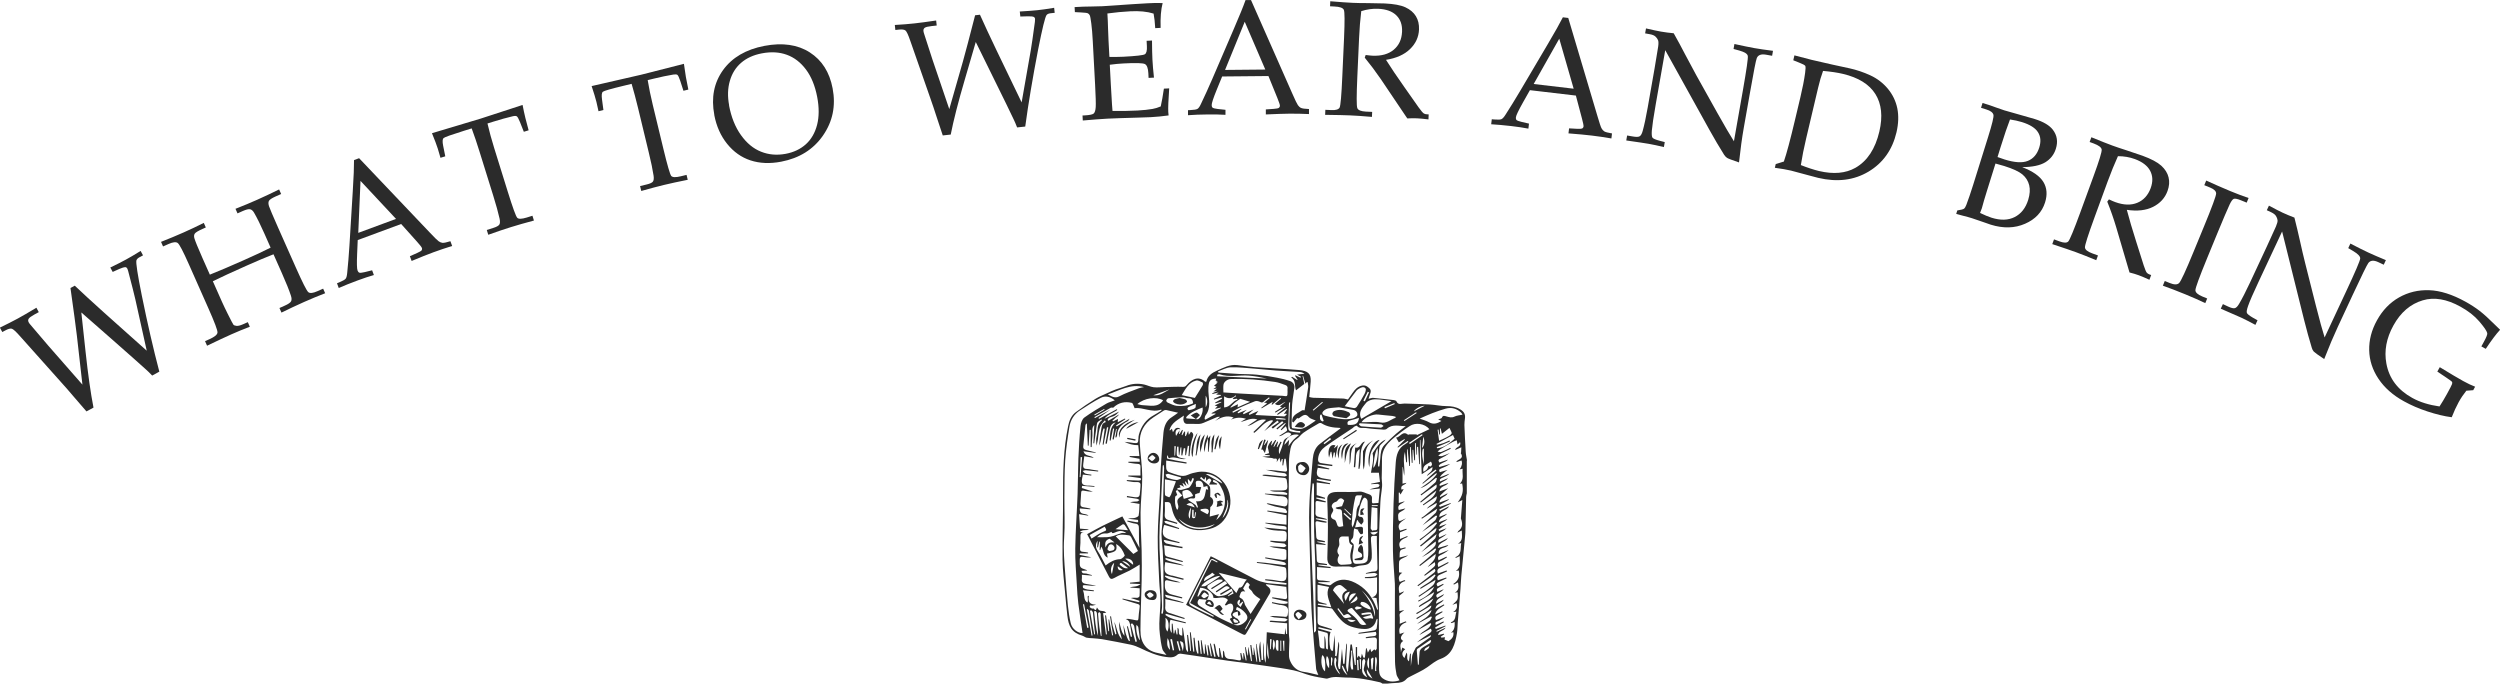 <?xml version="1.0" encoding="UTF-8"?><svg id="b" xmlns="http://www.w3.org/2000/svg" viewBox="0 0 458.31 125.32"><g id="c"><path d="m15.11,70.5l-1.02-8.99c-.18-1.54-.57-4.44-1.17-8.71l.79-.43c1.37,1.31,3.15,2.94,5.33,4.9l7.86,7.02-2.09-9.42c-.2-.9-.64-2.61-1.3-5.13-.06-.23-.12-.4-.19-.53-.08-.15-.21-.23-.38-.24-.17,0-.52.1-1.06.33l-1.22.55-.44-.81c1.24-.6,2.2-1.08,2.88-1.46.74-.4,1.63-.93,2.68-1.58l.44.81-.67.36c-.29.16-.47.35-.54.56-.12.43.21,2.59.99,6.46,1.05,5.17,2.12,9.81,3.21,13.94l-1.31.72c-.47-.49-.83-.85-1.09-1.07-.98-.9-3.19-2.85-6.62-5.87l-5.28-4.63.77,7.14c.46,4.27.95,7.7,1.46,10.3l-1.29.7-2.41-2.79c-.7-.83-1.46-1.71-2.29-2.62l-7.49-8.39c-.73-.83-1.23-1.28-1.49-1.36-.27-.08-.67.03-1.21.32l-.54.29-.44-.81c1.26-.61,2.33-1.16,3.23-1.64.87-.47,2.02-1.14,3.46-2.01l.44.81-.81.44c-.58.32-.93.58-1.05.78s-.12.41.01.65c.07.14.18.28.32.44l3.22,3.78,6.29,7.18Z" style="fill:#2b2b2b; stroke-width:0px;"/><path d="m39.03,51.58l1.66,3.74c.29.64.64,1.39,1.07,2.24.59,1.19.94,1.84,1.03,1.96.09.11.28.19.56.22.28.03.67-.06,1.17-.28l.91-.4.37.84c-1.19.45-2.32.92-3.4,1.4-1.04.46-2.53,1.16-4.44,2.08l-.37-.84.83-.37c.94-.42,1.42-.82,1.45-1.21.03-.39-.53-1.88-1.68-4.47l-3.58-8.07c-1.04-2.34-1.71-3.63-2.03-3.87-.31-.24-.88-.18-1.7.19l-.99.44-.37-.84c1.5-.59,2.88-1.17,4.15-1.73,1.28-.57,2.51-1.15,3.69-1.75l.37.84-.58.26c-.83.37-1.31.66-1.45.88-.14.22-.16.49-.07.82.15.52.64,1.73,1.48,3.63l1.36,3.06c1.62-.64,3.65-1.51,6.11-2.6,2.08-.92,3.76-1.71,5.03-2.35l-1.16-2.62c-.68-1.53-1.3-2.79-1.87-3.78-.2-.35-.44-.56-.71-.63-.28-.07-.73.04-1.37.32l-.96.43-.37-.84c1.39-.54,2.7-1.09,3.92-1.63,1.32-.59,2.68-1.23,4.08-1.92l.37.84-1.02.45c-.69.31-1.09.58-1.22.81-.12.24-.12.57.02.99.14.42.69,1.71,1.64,3.86l3.29,7.4c1.22,2.74,1.97,4.23,2.27,4.48s.86.19,1.68-.18l1.04-.46.37.84c-1.26.48-2.54,1.02-3.86,1.6-1.5.67-2.88,1.32-4.15,1.95l-.37-.84.92-.41c.68-.3,1.08-.57,1.21-.82.13-.24.12-.59-.03-1.04-.31-.96-.86-2.33-1.64-4.09l-1.55-3.49c-1.29.5-2.91,1.18-4.86,2.05-2.78,1.24-4.88,2.2-6.28,2.9Z" style="fill:#2b2b2b; stroke-width:0px;"/><path d="m73.53,41.07l-7.95,2.94-.11,2.56c-.07,1.69-.05,2.7.08,3.03.08.21.19.34.34.39.15.05.47.01.95-.1l1.38-.34.32.87c-.9.26-1.9.59-3,1-1.32.49-2.47.95-3.44,1.38l-.32-.87.41-.17c.63-.26,1.02-.48,1.17-.66.15-.18.24-.54.29-1.07.16-1.56.3-3.23.41-5.01l.61-9.96c.17-2.64.24-4.55.23-5.71l.93-.35,12.93,13.6c.87.93,1.43,1.47,1.67,1.64.24.17.48.26.71.28.24.02.71-.08,1.43-.3l.32.87c-1.21.38-2.36.76-3.44,1.16-1.01.37-2.34.9-3.99,1.59l-.32-.87,1.33-.59c.47-.22.74-.37.81-.47.1-.15.12-.3.06-.46-.06-.17-.36-.54-.89-1.14l-2.92-3.26Zm-7.85,1.62l6.92-2.56-6.51-6.97-.41,9.53Z" style="fill:#2b2b2b; stroke-width:0px;"/><path d="m89.37,22.65c.33,1.43.74,2.92,1.22,4.47l2.48,7.97c.92,2.96,1.51,4.58,1.75,4.83.24.26.82.24,1.74-.04l1.05-.33.27.88c-1.67.45-3.08.85-4.23,1.21-1.16.36-2.54.83-4.14,1.4l-.27-.88,1.17-.37c.62-.19.99-.4,1.13-.62.14-.22.15-.58.05-1.07-.25-1.12-.64-2.54-1.18-4.27l-2.49-7.99c-.49-1.58-.97-3.01-1.45-4.3l-1.42.44c-2.3.72-3.55,1.16-3.74,1.34s-.22.64-.07,1.4l.39,1.94-.88.27-.49-1.67c-.21-.67-.57-1.62-1.07-2.84,5.05-1.5,8.02-2.39,8.91-2.67l7.7-2.51c.31,1.63.69,3.18,1.11,4.65l-.88.27-.71-1.79c-.25-.62-.45-.97-.59-1.05-.14-.08-.39-.09-.75,0-1.05.25-2.23.57-3.53.98l-1.09.34Z" style="fill:#2b2b2b; stroke-width:0px;"/><path d="m118.73,14.65c.24,1.45.55,2.96.93,4.54l1.96,8.12c.73,3.02,1.21,4.66,1.43,4.94.23.27.8.3,1.74.07l1.07-.26.22.9c-1.7.34-3.13.65-4.3.93-1.18.28-2.58.66-4.22,1.12l-.22-.9,1.2-.29c.63-.15,1.01-.33,1.16-.54s.19-.57.12-1.06c-.17-1.13-.47-2.58-.9-4.33l-1.96-8.13c-.39-1.6-.78-3.07-1.17-4.39l-1.45.35c-2.34.56-3.61.93-3.82,1.1-.21.17-.26.63-.16,1.39l.26,1.96-.9.22-.38-1.7c-.17-.68-.46-1.65-.88-2.91,5.14-1.17,8.16-1.87,9.07-2.08l7.85-2c.21,1.65.48,3.22.81,4.72l-.9.22-.59-1.83c-.21-.63-.39-.99-.52-1.09-.13-.09-.38-.11-.75-.05-1.06.18-2.26.42-3.59.75l-1.11.27Z" style="fill:#2b2b2b; stroke-width:0px;"/><path d="m130.95,21.06c-.6-3.16-.06-5.89,1.6-8.21,1.67-2.31,4.2-3.79,7.59-4.44,3.32-.63,6.1-.23,8.32,1.2,2.23,1.43,3.62,3.63,4.18,6.59.61,3.19.02,6.07-1.76,8.64-1.78,2.57-4.34,4.16-7.67,4.8-2.08.4-3.96.31-5.63-.24s-3.09-1.56-4.27-3.02c-1.18-1.46-1.97-3.23-2.37-5.32Zm2.7-1.74c.41,2.17,1.14,3.99,2.19,5.45,1.05,1.47,2.27,2.48,3.68,3.04,1.4.56,2.9.69,4.51.39,1.49-.28,2.72-.87,3.71-1.76.98-.89,1.67-2.08,2.05-3.55.38-1.47.39-3.18.02-5.12-.39-2.03-1.07-3.71-2.05-5.02-.98-1.31-2.15-2.21-3.52-2.71-1.37-.5-2.89-.58-4.57-.26-1.54.29-2.8.87-3.79,1.72-.99.85-1.69,1.96-2.08,3.33-.4,1.36-.44,2.86-.13,4.49Z" style="fill:#2b2b2b; stroke-width:0px;"/><path d="m174.03,19.99l2.49-8.7c.42-1.49,1.17-4.32,2.24-8.49l.89-.1c.77,1.73,1.79,3.92,3.06,6.57l4.58,9.5,1.67-9.51c.16-.91.41-2.66.76-5.24.03-.23.04-.42.03-.56-.02-.17-.11-.3-.26-.37-.16-.07-.52-.11-1.1-.1l-1.34.04-.1-.92c1.37-.08,2.45-.16,3.22-.24.83-.09,1.86-.23,3.08-.44l.1.92-.76.08c-.33.04-.57.14-.72.31-.28.35-.79,2.47-1.56,6.35-1,5.18-1.79,9.88-2.36,14.11l-1.49.16c-.25-.63-.44-1.1-.6-1.41-.56-1.21-1.86-3.86-3.88-7.95l-3.1-6.3-2.01,6.89c-1.21,4.12-2.07,7.48-2.58,10.08l-1.46.16-1.16-3.5c-.33-1.04-.7-2.14-1.11-3.3l-3.71-10.62c-.36-1.04-.64-1.65-.86-1.82-.21-.17-.63-.23-1.24-.16l-.61.07-.1-.92c1.4-.08,2.6-.18,3.61-.29.98-.11,2.3-.28,3.97-.53l.1.92-.92.1c-.66.07-1.08.18-1.27.31-.19.14-.27.34-.24.6.02.16.06.33.13.53l1.53,4.73,3.07,9.04Z" style="fill:#2b2b2b; stroke-width:0px;"/><path d="m203.45,11.86l.19,3.59.12,2.06c.07,1.29.13,2.23.19,2.83,1.43.03,2.96,0,4.59-.08,1.09-.06,2.01-.16,2.75-.29.48-.08.98-.24,1.5-.46.2-.87.39-1.96.58-3.26l.97-.05c-.15,2.16-.21,3.59-.17,4.3l.06.66c-1.12.16-2.22.26-3.3.32l-2.3.08c-2.54.07-4.4.13-5.59.19-1.14.06-2.66.18-4.54.34l-.05-.92.45-.02c.85-.05,1.38-.16,1.59-.33.21-.18.34-.58.38-1.19s0-1.98-.11-4.07l-.43-8.03c-.07-1.32-.16-2.39-.27-3.23-.11-.84-.2-1.33-.28-1.49-.08-.16-.19-.28-.33-.36-.14-.08-.56-.14-1.27-.17l-1.13-.06-.05-.92,1.58-.08,1.55-.03c.87-.01,1.53-.03,1.98-.05l5.61-.38,2.66-.16c.91-.06,1.82-.07,2.76-.04-.31,1.18-.43,2.7-.37,4.55l-.99.05c-.06-1.07-.16-1.96-.3-2.67-1.17-.37-2.6-.51-4.28-.42-1.34.07-2.73.2-4.19.4.06.91.1,1.83.12,2.75l.09,2.25.16,2.96c.97.02,1.82,0,2.56-.03,2.32-.12,3.63-.27,3.93-.45.3-.18.43-.68.38-1.52l-.05-.95.99-.05c0,1.48.04,2.65.08,3.53.05.93.14,2.02.28,3.27l-.99.05-.04-.85c-.05-.94-.26-1.5-.64-1.69s-1.67-.23-3.89-.11c-.82.04-1.67.12-2.54.24Z" style="fill:#2b2b2b; stroke-width:0px;"/><path d="m232.52,13.94l-8.47.08-.97,2.37c-.64,1.57-.96,2.53-.95,2.88,0,.23.06.39.19.48s.43.17.93.23l1.41.15v.92c-.93-.06-1.98-.08-3.16-.07-1.41.01-2.64.06-3.71.14v-.92s.43-.02.43-.02c.68-.03,1.12-.1,1.32-.23.2-.12.41-.43.63-.91.68-1.41,1.37-2.94,2.08-4.58l3.94-9.16c1.05-2.43,1.77-4.2,2.15-5.29h1s7.58,17.16,7.58,17.16c.51,1.17.85,1.87,1.02,2.11s.36.41.58.51c.22.1.7.17,1.45.2v.92c-1.26-.06-2.47-.08-3.62-.07-1.07.01-2.5.06-4.29.14v-.92s1.44-.1,1.44-.1c.52-.04.82-.1.92-.17.15-.11.22-.25.22-.41,0-.18-.15-.63-.45-1.37l-1.65-4.06Zm-7.94-1.12l7.38-.07-3.77-8.76-3.61,8.84Z" style="fill:#2b2b2b; stroke-width:0px;"/><path d="m254.08,10.96c.89,1.42,2.01,3.07,3.34,4.96l2.65,3.77c.47.65.79,1.02.95,1.11s.33.15.51.15l.38.02-.04.92c-.81-.1-1.51-.17-2.12-.2-.56-.02-1.14-.02-1.76.02l-4.87-7.23c-.91-1.33-1.89-2.64-2.93-3.91l.17-.49c.56.07.98.12,1.26.13,1.63.07,2.92-.29,3.88-1.09.96-.8,1.47-1.9,1.53-3.3.06-1.26-.29-2.26-1.04-3-.75-.74-1.86-1.15-3.33-1.21-1.02-.05-2.06.1-3.11.43-.19,1.55-.32,3.2-.4,4.97l-.32,7.07c-.15,3.44-.16,5.36,0,5.74.15.38.68.59,1.58.64l1.14.05-.04.92c-1.62-.14-2.96-.24-4.02-.28-.84-.04-2.36-.07-4.56-.1l.04-.92,1.1.05c.84.04,1.34-.12,1.52-.48.17-.36.34-2.28.49-5.76l.32-7.04c.13-3.02.12-4.72-.04-5.09-.16-.37-.74-.58-1.74-.62l-.79-.04.04-.92c1.81.15,3.2.25,4.15.29.64.03,1.57.05,2.78.05,1.41.01,2.42.03,3.03.06,1.69.08,2.96.31,3.82.71.86.4,1.5.94,1.92,1.63.42.69.61,1.51.57,2.45-.06,1.38-.61,2.57-1.65,3.58-1.04,1.01-2.51,1.67-4.41,1.97Z" style="fill:#2b2b2b; stroke-width:0px;"/><path d="m288.89,17.52l-8.42-.99-1.26,2.23c-.83,1.48-1.27,2.39-1.31,2.74-.03.22.01.39.12.5.11.11.41.22.9.34l1.38.32-.11.92c-.92-.18-1.97-.33-3.13-.47-1.4-.16-2.63-.27-3.69-.33l.11-.92.44.04c.68.06,1.13.04,1.34-.06.21-.1.46-.37.74-.82.85-1.32,1.73-2.74,2.64-4.28l5.07-8.59c1.35-2.28,2.28-3.94,2.8-4.98l.99.12,5.35,17.99c.36,1.22.6,1.96.74,2.22.14.26.31.45.51.58.2.13.67.25,1.42.38l-.11.92c-1.25-.22-2.45-.39-3.6-.53-1.07-.13-2.49-.26-4.27-.4l.11-.92,1.45.08c.52.02.83,0,.93-.05.16-.09.25-.22.27-.38.02-.17-.07-.65-.28-1.42l-1.12-4.23Zm-7.73-2.12l7.33.86-2.64-9.17-4.69,8.31Z" style="fill:#2b2b2b; stroke-width:0px;"/><path d="m305.28,9.19l-1.75,9.97c-.4,2.27-.63,3.86-.71,4.77-.05.69-.01,1.13.12,1.31.13.18.58.37,1.33.57l.92.24-.16.91c-1.04-.25-1.98-.45-2.83-.6-.59-.1-1.94-.31-4.07-.61l.16-.91,1.04.18c.62.11,1.05.1,1.27-.04.22-.14.4-.46.54-.96.29-1.04.6-2.47.92-4.29l1.26-7.17c.24-1.35.46-2.68.66-4,.08-.56.07-.96-.02-1.19-.09-.23-.25-.45-.47-.66-.22-.21-.56-.35-1.01-.43l-.89-.16.16-.91c1.21.28,2.14.48,2.78.59.69.12,1.46.22,2.3.3.75,1.33,1.45,2.62,2.09,3.87.65,1.25,1.33,2.51,2.03,3.79l3.87,6.93c1.4,2.49,2.41,4.22,3.05,5.21l1.63-9.26c.68-3.88.99-6.01.91-6.39-.08-.39-.59-.71-1.55-.98l-1.06-.29.16-.91c1.54.34,2.73.58,3.59.74.89.16,2.05.33,3.48.51l-.16.91-1.11-.2c-.89-.16-1.46.05-1.7.62-.16.38-.57,2.48-1.24,6.3l-1.15,6.51c-.31,1.75-.6,3.86-.87,6.32-1.27-.43-2.01-.71-2.2-.84s-.37-.32-.53-.56c-.86-1.37-1.75-2.88-2.67-4.53l-8.12-14.64Z" style="fill:#2b2b2b; stroke-width:0px;"/><path d="m327.03,29.6c.5-1.44,1.18-4,2.05-7.67l.98-4.13c.4-1.69.69-3.16.86-4.42.1-.73.11-1.16.03-1.3-.08-.14-.45-.34-1.1-.59l-1.1-.44.21-.9c1.56.42,2.61.69,3.15.82l3.84.88,3.14.68c1.26.28,2.52.7,3.78,1.28s2.33,1.4,3.21,2.45c.88,1.06,1.46,2.26,1.74,3.6.27,1.34.22,2.81-.15,4.4-.76,3.21-2.47,5.61-5.12,7.2-2.66,1.59-5.73,1.97-9.22,1.15l-1.74-.46c-1.71-.47-2.79-.76-3.24-.87-.77-.18-1.76-.36-2.98-.52l.16-.68,1.51-.47Zm3.1.66c1.24.49,2.35.85,3.33,1.09,2.66.63,4.89.43,6.69-.59,2.17-1.24,3.63-3.46,4.38-6.64.65-2.78.41-5.06-.72-6.87-1.13-1.8-3.13-3.04-5.98-3.71-1-.24-2.21-.41-3.62-.54-.33.89-.63,1.91-.9,3.07l-2.2,9.32c-.41,1.72-.73,3.34-.97,4.87Z" style="fill:#2b2b2b; stroke-width:0px;"/><path d="m370.72,30.64c1.96.76,3.26,1.67,3.9,2.75.64,1.07.73,2.32.29,3.72-.56,1.78-1.78,3.09-3.67,3.91-1.89.83-3.98.88-6.28.17l-1.09-.38c-.92-.33-1.7-.6-2.34-.8-.47-.15-1.05-.31-1.74-.48l-1.17-.32.2-.63c.67-.1,1.08-.21,1.23-.32.15-.12.29-.34.42-.68.41-1.09.84-2.34,1.28-3.76l2.72-8.71c.73-2.33,1.06-3.68.98-4.04-.09-.43-.53-.77-1.33-1.01l-.95-.3.28-.88,1.16.36,1.27.45c.66.24,1.18.42,1.56.54.59.18,1.76.52,3.51,1l2.06.59c1.6.5,2.71,1.16,3.33,1.97.78,1.02.96,2.18.55,3.48-.33,1.07-.98,1.89-1.93,2.48-.96.58-2.37.88-4.25.89Zm-7.72,8.4c.83.4,1.52.69,2.09.87,1.65.52,3.07.48,4.25-.12,1.18-.6,2.01-1.65,2.48-3.16.31-1.01.37-1.9.18-2.68-.2-.78-.61-1.44-1.24-1.97-.63-.53-1.73-1.04-3.32-1.54-.47-.15-1.02-.3-1.62-.46l-1.55,4.96-.54,1.77c-.17.64-.31,1.13-.41,1.47-.08.25-.19.54-.33.86Zm3.2-10.25c.46.17.88.32,1.27.44,1.85.58,3.29.67,4.29.26,1.01-.41,1.71-1.23,2.09-2.47.33-1.07.26-2-.24-2.78-.49-.78-1.47-1.4-2.95-1.86-.65-.2-1.38-.36-2.18-.48-.44,1.11-1.02,2.82-1.74,5.12l-.55,1.78Z" style="fill:#2b2b2b; stroke-width:0px;"/><path d="m389.91,38.51c.42,1.62.99,3.53,1.69,5.74l1.39,4.39c.25.76.44,1.21.57,1.35s.27.24.44.3l.36.13-.32.87c-.74-.34-1.39-.62-1.96-.83-.52-.19-1.08-.36-1.69-.51l-2.46-8.36c-.46-1.54-1-3.08-1.62-4.62l.31-.42c.51.24.9.41,1.16.5,1.53.56,2.88.6,4.03.13s1.97-1.37,2.46-2.69c.43-1.18.4-2.24-.09-3.17-.49-.93-1.43-1.65-2.81-2.16-.96-.35-2-.53-3.1-.53-.64,1.42-1.27,2.96-1.88,4.62l-2.43,6.64c-1.18,3.24-1.76,5.06-1.74,5.47.03.41.47.77,1.32,1.08l1.07.39-.32.87c-1.5-.62-2.75-1.11-3.75-1.48-.79-.29-2.23-.78-4.31-1.47l.32-.87,1.03.38c.79.29,1.32.29,1.59,0,.27-.29,1.01-2.07,2.21-5.35l2.42-6.62c1.04-2.84,1.54-4.47,1.49-4.87-.05-.4-.54-.77-1.47-1.12l-.74-.27.32-.87c1.68.69,2.97,1.2,3.87,1.53.61.22,1.48.52,2.64.89,1.34.44,2.29.76,2.87.97,1.59.58,2.73,1.19,3.43,1.82.7.64,1.15,1.35,1.34,2.14.2.79.13,1.62-.19,2.5-.47,1.29-1.36,2.26-2.65,2.91-1.29.65-2.89.83-4.8.55Z" style="fill:#2b2b2b; stroke-width:0px;"/><path d="m396.88,51.52l.85.35c.84.35,1.43.35,1.76.01.33-.34,1.22-2.25,2.65-5.74l1.89-4.59c1.49-3.61,2.23-5.63,2.24-6.06s-.35-.79-1.07-1.09l-1.1-.45.35-.85c1.48.68,2.95,1.32,4.41,1.93,1.22.5,2.34.93,3.36,1.27l-.35.85-1.05-.43c-.64-.26-1.08-.35-1.31-.27-.23.09-.48.44-.77,1.05-.44.95-1.17,2.66-2.19,5.13l-1.92,4.67c-1.44,3.51-2.16,5.48-2.16,5.9,0,.42.43.8,1.26,1.15l.9.37-.35.85c-1.09-.52-2.29-1.05-3.6-1.59-1.53-.63-2.92-1.16-4.18-1.61l.35-.85Z" style="fill:#2b2b2b; stroke-width:0px;"/><path d="m418.34,42.49l-4.29,9.17c-.98,2.09-1.62,3.56-1.92,4.42-.23.66-.31,1.09-.22,1.29.08.21.46.5,1.13.89l.82.46-.39.84c-.94-.51-1.8-.95-2.58-1.32-.54-.25-1.8-.8-3.77-1.65l.39-.84.96.45c.57.27.99.36,1.24.29s.51-.34.77-.79c.55-.93,1.22-2.23,2-3.9l3.08-6.6c.58-1.24,1.14-2.47,1.68-3.69.22-.52.32-.91.29-1.15-.03-.25-.13-.5-.29-.76-.16-.26-.45-.48-.86-.68l-.82-.38.39-.84c1.09.59,1.94,1.02,2.53,1.3.64.3,1.35.59,2.14.89.38,1.48.71,2.91,1.02,4.28.3,1.38.63,2.77.98,4.18l1.94,7.69c.7,2.76,1.24,4.71,1.6,5.82l3.98-8.52c1.67-3.57,2.51-5.54,2.54-5.94.03-.39-.39-.84-1.24-1.35l-.95-.56.39-.84c1.4.73,2.49,1.27,3.28,1.64.82.38,1.9.85,3.23,1.4l-.39.84-1.02-.48c-.82-.38-1.42-.33-1.8.16-.25.33-1.19,2.24-2.83,5.76l-2.79,5.99c-.75,1.61-1.58,3.57-2.48,5.87-1.12-.75-1.75-1.21-1.91-1.38-.16-.18-.28-.4-.36-.68-.47-1.55-.94-3.24-1.4-5.07l-4.04-16.25Z" style="fill:#2b2b2b; stroke-width:0px;"/><path d="m452.13,71.64c-.52.65-.99,1.34-1.4,2.09-.43.79-.86,1.71-1.27,2.76-1.38-.18-2.86-.54-4.44-1.06-1.58-.52-3.02-1.14-4.33-1.87-2.02-1.11-3.57-2.49-4.66-4.12-1.09-1.63-1.66-3.38-1.7-5.24-.04-1.86.43-3.68,1.42-5.47,1.02-1.85,2.37-3.25,4.04-4.2,1.68-.95,3.52-1.4,5.54-1.33s4.23.77,6.64,2.1c.98.54,1.85,1.11,2.61,1.69.76.59,1.7,1.44,2.82,2.56l.93.9c-.73.78-1.6,1.95-2.63,3.5l-.81-.45.47-.85c.46-.84.67-1.37.61-1.59-.1-.42-.6-1.13-1.47-2.15-.88-1.02-2.03-1.92-3.45-2.7-2.51-1.39-4.81-1.78-6.89-1.16-2.27.67-4.07,2.21-5.4,4.63-1.28,2.32-1.71,4.64-1.28,6.96.5,2.73,2.08,4.83,4.74,6.3,1.38.77,3.05,1.29,5,1.57.45-.69.9-1.44,1.35-2.26.58-1.05.9-1.67.95-1.85.05-.18.05-.31-.02-.41-.06-.1-.48-.4-1.24-.91l-1.44-.96.45-.81c1.91,1.17,3.34,2.01,4.29,2.54.82.45,1.55.8,2.19,1.04l-.35.64-1.22.09Z" style="fill:#2b2b2b; stroke-width:0px;"/><path d="m268.9,84.42v6.01c-.04.22-.12.45-.12.67-.05,2.19-.09,4.37-.14,6.56,0,.17-.03.34-.04.51-.24,2.48-.49,4.96-.71,7.44-.07.78-.09,1.57-.15,2.35-.16,2.07-.33,4.13-.5,6.2-.05.63-.04,1.27-.14,1.9-.34,1.97-.84,3.94-2.96,4.71-.99.36-1.7,1-2.52,1.57-.92.65-1.99,1.09-2.99,1.63-.28.15-.6.28-.8.51-.53.61-1.21.7-1.95.72-.52.01-1.04.08-1.55.12h-.89c-.14-.08-.27-.19-.42-.23-2.05-.47-4.12-.89-6.24-.88-1.04,0-2.09-.27-3.12.09-.17.06-.38.13-.55.1-.95-.17-1.91-.31-2.84-.56-1.05-.27-2.06-.73-3.11-.95-1.52-.32-3.08-.52-4.62-.75-1.48-.22-2.96-.43-4.45-.63-1.03-.14-2.06-.26-3.08-.4-1.09-.15-2.17-.32-3.26-.49-1.75-.26-3.5-.54-5.26-.78-.2-.03-.49.04-.63.17-.64.62-1.4.52-2.16.42-1.66-.22-3.17-.9-4.66-1.62-.55-.26-1.13-.49-1.72-.62-1.75-.37-3.51-.69-5.27-1.01-.59-.1-1.19-.12-1.78-.18-.36-.03-.73-.02-1.08-.1-.26-.06-.48-.27-.74-.35-2.03-.6-2.55-1.75-2.78-3.69-.16-1.34-.28-2.69-.4-4.04-.18-2.07-.45-4.13-.48-6.2-.04-3.99.11-7.99.09-11.98-.02-4.18.08-8.35.92-12.47.2-1.01.57-1.99,1.43-2.62,1.17-.87,2.38-1.68,3.62-2.45.7-.43,1.49-.73,2.24-1.08.47-.22.95-.44,1.44-.62.63-.23,1.29-.39,1.91-.64,1.08-.44,2.18-.51,3.3-.27.59.13,1.15.43,1.75.5.68.08,1.38-.02,2.08-.03,1.08-.02,2.16-.09,3.24-.04.38.02.53-.07.75-.34.9-1.07,2.17-1.73,3.37-.6.02.02.08,0,.22-.02.21-1.04,1-1.59,1.94-2.01,1.19-.53,2.35-1.18,3.73-1.02,1.05.12,2.09.29,3.14.37,2.73.2,5.47.3,8.2.54,1.62.15,2.22.66,2.12,2.14-.06.9-.17,1.79-.26,2.8.19.04.46.13.74.14,1.81.06,3.61.09,5.42.14.29,0,.57.11.93.18.26-.36.56-.77.84-1.19.44-.65.93-1.19,1.75-1.36.57-.12.97.13,1.35.51.34.33.25.68.11,1.05-.11.28-.19.57-.28.86.35-.07.62-.2.88-.17,1.26.11,2.52.26,3.78.41.16.02.39.1.45.21.34.78.97.4,1.51.42,1.55.05,3.09.08,4.64.17,1.01.06,2.01.3,3.02.3.92,0,1.75.13,2.54.6.69.41.96.89.86,1.67-.05.4-.11.8-.1,1.2.06,1.63.14,3.27.24,4.9.03.54.16,1.07.24,1.61Zm-42.83,30.03c.7.34,1.38.2,1.93-.24.83-.65.87-1.19.25-1.89-.21-.24-.45-.45-.7-.63-.23-.17-.5-.28-.79-.43-.07.16-.13.33-.19.48.26.14.52.22.68.39.12.13.16.39.15.58,0,.07-.27.12-.41.18-.02-.2-.04-.4-.08-.78-.28.1-.67.13-.84.34-.34.41.2.55.39.77.1.12.33.13.43.24.17.19.3.43.44.64-.23.12-.45.26-.7.34-.17.05-.38.01-.57.01-.2-.32-.4-.64-.61-.97,0,0,.02-.05.06-.07.12-.07.25-.13.38-.2-.32-.65-.25-.61.07-1.19.16-.3.18-.83.02-1.12-.2-.37-.65-.28-1-.03-.08.05-.17.09-.25.14-.06-.04-.12-.09-.18-.13.18-.28.35-.56.56-.89-.77-.89-1.8-.17-2.68-.4.09-.8-1.21-1.8-2.4-1.85-.18.53-.36,1.05-.53,1.57.05.02.1.05.15.07.18-.27.39-.53.54-.82.18-.34.37-.44.76-.27.75.34.85.87.28,1.69l.02-.02c-.45-.04-.9-.09-1.41-.14-.44.5-.4.96.18,1.32,1.09.67,2.17,1.37,3.29,1.99.89.49,1.84.89,2.76,1.33Zm-22-39.71c-.15,0-.32-.05-.43,0-1.01.57-2.01,1.15-3.01,1.74.03.06.06.11.09.17.24-.14.49-.27.73-.41.71-.39,1.43-.78,2.14-1.16-.74.52-1.47,1.03-2.21,1.55.03.05.06.1.1.16,1.09-.59,2.17-1.19,3.26-1.78l.08.15c-.76.56-1.76.8-2.35,1.62.9-.44,1.8-.89,2.69-1.33-.33.39-.69.75-1.13.89-.45.14-.85.21-.98.65.04.05.08.1.13.15.66-.39,1.31-.78,1.97-1.17-.17.3-.42.46-.66.64-.2.16-.38.35-.57.52.04.04.08.09.13.13.29-.15.57-.29.91-.46-.02.25-.04.41-.06.61.48-.25.91-.47,1.33-.69.02.05.05.09.07.14-.57.38-1.14.76-1.7,1.14.04.06.08.12.11.17.74-.44,1.48-.88,2.37-1.41-.12.22-.14.27-.18.31-.08.07-.16.15-.25.19-1.05.53-1.82,1.26-1.86,2.53,0,.14-.11.28-.16.42-.05-.01-.11-.02-.16-.04.09-.51.17-1.02.26-1.52-.04,0-.08-.02-.12-.02-.15.65-.3,1.3-.45,1.95-.07-.02-.14-.04-.21-.05.1-.65.2-1.29.3-1.94-.07-.01-.13-.03-.2-.04-.15.74-.3,1.49-.45,2.23-.06-.02-.11-.03-.17-.05.12-1.15-.05-2.37,1.11-3.3-1.04.25-1.04,1.07-1.21,1.75-.18.71-.29,1.44-.43,2.17-.08-.01-.16-.03-.24-.04.17-.98.34-1.97.52-2.95-.08-.01-.16-.03-.24-.04-.21,1.07-.42,2.14-.64,3.21-.05-.01-.11-.02-.16-.03.13-.97.26-1.93.38-2.9-.07-.02-.14-.04-.21-.06-.43,1-.34,2.16-.82,3.15.07-.98.19-1.96.38-2.92.1-.52.07-1.17.79-1.36.02,0,0-.15,0-.23-.05-.03-.09-.06-.14-.1-.24.31-.54.6-.72.95-.19.37-.28.79-.36,1.2-.09.43-.1.88-.17,1.31-.06.39-.17.77-.25,1.16-.07-.6-.12-1.19.02-1.73.27-.98-.08-2.18.95-2.91.02-.01-.01-.1-.02-.17-.86.48-.85.49-.95,1.32-.13,1.03-.28,2.05-.43,3.07-.05,0-.1,0-.15-.01.06-1.12.11-2.24.17-3.36-.58.58-.28,1.29-.35,1.94-.07.7-.1,1.4-.14,2.11-.06,0-.12,0-.18,0v-3.15c-.06,0-.12,0-.19,0-.06.96-.12,1.93-.19,2.89-.05,0-.09,0-.14,0-.06-1.37-.12-2.73-.18-4.1-.15.12-.25.24-.26.38-.14,1.28-.26,2.57-.4,3.85-.04.4.16.58.52.67.59.14,1.18.3,1.77.44,0,.03-.01.06-.02.09-.7-.09-1.4-.19-2.23-.3.32,1.03,1.33.66,1.89,1.22-.64-.12-1.19-.22-1.74-.32-.06.49-.12.93-.18,1.37-.07.53-.07.99.68.97.31,0,.62.09.94.14.37.06.74.12,1.12.17,0,.05-.02.11-.02.16-.75-.08-1.5-.17-2.25-.23-.19-.01-.39.08-.59.13.17.16.3.4.5.47.35.12.74.15,1.11.21,0,.05-.02.11-.03.16-.51-.06-1.02-.12-1.54-.18-.05.26-.09.49-.14.72-.18.97.04,1.25,1.04,1.31.13,0,.26,0,.38,0,.28.02.57.05.85.08,0,.05,0,.09-.01.14-.74-.06-1.49-.12-2.26-.18-.02.17-.07.39-.04.4.67.23,1.34.44,2.01.65-.56.03-1.09-.05-1.62-.16-.31-.06-.5-.04-.52.33-.03.68-.07,1.35-.13,2.03-.04.47.18.63.62.68.4.04.8.16,1.2.24,0,.04-.02.08-.03.13-.62-.05-1.25-.1-1.91-.16-.1,1.36,1.14.78,1.59,1.33-.55-.09-1.1-.18-1.72-.28.06.91.11,1.77.17,2.65.56.04,1.09.09,1.63.13-.49.31-1.11-.07-1.65.48.38.05.62.08.86.11-.79-.11-.77.38-.76.93.01.64,0,1.28-.07,1.91-.06.52.15.69.63.7.28,0,.56.08.84.13,0,.05,0,.1-.01.15h-1.51c-.01.09-.03.17-.04.26.72.15,1.45.31,2.17.46-.52.06-1.03.02-1.53-.07-.45-.08-.61.06-.61.52-.02,1.45-.04,1.45,1.3,1.89.01,0,.02.03.05.08-.34.02-.67.03-1.01.05.07.64.55.43.88.51.34.08.68.19,1.02.28l-.02.09c-.6-.05-1.2-.1-1.83-.15,0,.31.03.52,0,.73-.1.62.21.87.78.95.62.09,1.24.22,1.86.33-.71.04-1.4-.04-2.1-.11-.12-.01-.36.04-.36.08-.02.15,0,.39.08.45.22.14.49.22.75.27.39.07.79.1,1.19.15l-.02.17c-.62-.06-1.25-.11-2-.18.43.82.01,1.76.85,2.26.09-.22.08-.42.06-.62-.01-.18-.02-.36-.03-.53.08-.04.15-.08.23-.12-.24,1.14.2,1.67,1.31,1.63-.26.12-.48.18-.71.2-.13.01-.27-.07-.38-.03-.05.02-.09.26-.04.32.1.12.26.19.41.25.09.03.26-.05.3,0,.4.54.49.14.58-.21.17.2.28.45.47.54.25.12.57.08.85.16.15.04.27.19.4.28-.16.02-.33.03-.59.06.17,1.29.35,2.6.52,3.91.06,0,.11-.01.17-.02-.11-1.16-.21-2.32-.32-3.47.06,0,.12-.01.17-.02.14.97.28,1.95.42,2.92.05,0,.1-.02.15-.02-.04-.71-.08-1.42-.11-2.14.04,0,.07,0,.11,0,.18.98.36,1.95.55,2.93.06-.01.12-.02.18-.04-.19-1.15-.37-2.29-.56-3.44.06,0,.12-.02.18-.03.1.57.16,1.15.29,1.72.13.54.33,1.07.5,1.6.07-.02.14-.05.2-.07-.13-.74-.26-1.48-.39-2.23.51,1.07.51,2.33,1.41,3.22-.11-.55-.32-1.08-.42-1.63-.1-.53-.09-1.08-.13-1.62.34.88.33,1.84,1.02,2.6-.08-.67-.16-1.33-.23-2,.37,1.01.44,2.08,1.05,2.96.05-.02.11-.03.16-.05-.18-.88-.36-1.76-.54-2.64.05-.01.11-.03.16-.04.18.65.37,1.31.55,1.96.08-.02.15-.04.23-.06-.11-.63-.23-1.26-.32-1.89-.08-.56-.15-1.11-.84-1.31.17-.05.31-.07.44-.05.48.08.96.14,1.43.26.38.1.44-.07.46-.37.04-.55.09-1.1.17-1.65.12-.88.13-.85-.74-1.09-.8-.21-1.58-.49-2.37-.73.01-.05.03-.1.04-.14,1.01.23,2.02.45,3.03.68.02-.09.05-.17.07-.26-.53-.17-1.06-.35-1.59-.52.42-.1.8-.02,1.18-.04.15,0,.4-.19.41-.32.05-.47.02-.96.02-1.42-.65-.06-1.23-.1-1.81-.15.61-.26,1.32-.03,1.97-.63-.76-.03-1.35-.06-1.94-.09,0-.05,0-.1,0-.16.58-.06,1.16-.12,1.78-.19v-3.13c-.6.36-1.19.76-1.81,1.08-.94.48-1.93.86-2.85,1.38-.51.29-.75.19-.99-.29-.48-.96-.99-1.91-1.48-2.87-.82-1.59-1.63-3.18-2.5-4.88.93-.5,1.84-1.03,2.78-1.5,1.16-.58,2.33-1.11,3.68-1.75.98,1.8,2.04,3.74,3.14,5.77-.04-.44-.08-.77-.09-1.09-.02-.85-.02-1.7-.02-2.56,0-.46-.13-.75-.67-.8-.5-.05-.98-.25-1.46-.39.01-.05.03-.11.04-.16.52.09,1.05.19,1.57.28.43.07.45.05.35-.41-.62-.07-1.23-.14-1.83-.21.41-.13.82-.07,1.19-.14.28-.06.72-.25.76-.44.13-.71.12-1.45.16-2.14-.64-.11-1.18-.2-1.73-.29.45-.15.88-.13,1.3-.16.15-.01.29-.17.43-.26-.15-.08-.29-.2-.44-.23-.63-.11-1.26-.19-1.88-.29.01-.08.02-.15.03-.23.46.07.91.17,1.37.22.4.05.86.09.96-.45.09-.5.08-1.01.14-1.52.07-.59-.09-.83-.76-.79-.58.04-1.17-.13-1.76-.2,0-.06.02-.11.03-.17.71.03,1.42.06,2.13.09.42.02.53-.16.39-.45-.81-.11-1.54-.22-2.28-.32,0-.05.01-.1.02-.15h2.23c0-.53-.02-1.04,0-1.54.02-.43-.12-.6-.58-.61-.55-.02-1.1-.14-1.65-.22,0-.05.01-.11.02-.16h2.09c-.03-.24-.05-.42-.06-.54-.65-.12-1.23-.23-1.81-.34,0-.05,0-.11.01-.16h1.78c-.08-.71-.14-1.35-.21-2-.95.02-1.76-.24-2.52-.61.58.03,1.14.14,1.7.21.73.09.82-.01.85-.79,0-.25.03-.51.09-.75.43-1.55,1.29-2.78,2.74-3.56.49-.26.95-.58,1.42-.88-.02-.05-.04-.1-.06-.15-1.74.64-3.35-.47-4.89-.25-.21-.43-.3-.92-.5-.97-1.27-.32-2.43-.06-3.41.87Zm12.23,3.89c-.06.3-.11.6-.17.9l.12.03c.15-.25.31-.51.46-.76.04.02.09.04.13.05-.08.3-.16.6-.23.9.04.01.09.03.13.04.13-.23.26-.46.39-.7.04.02.08.04.13.05v.78s.09.03.13.04c.13-.29.26-.58.43-.98.05.31.08.48.12.74.16-.24.27-.4.39-.57.48.26.49.58.33,1.03-.19.52-.3,1.08-.39,1.64-.1.6-.14,1.21-.21,1.81-.06,0-.12-.02-.18-.02.04-.62.07-1.24.11-1.86-.08-.01-.15-.02-.23-.03-.11.58-.23,1.16-.34,1.74-.05,0-.1-.01-.14-.02v-1.25c-.09,0-.17-.02-.26-.03-.09.45-.19.89-.28,1.34-.06,0-.11-.02-.17-.03v-1.45s-.1,0-.15,0c-.08.47-.15.95-.23,1.42-.03,0-.05,0-.08,0-.02-.52-.05-1.04-.07-1.56-.08,0-.17,0-.25,0-.03.52-.11,1.04-.06,1.55.01.17.31.37.52.45.37.13.78.17,1.17.25-1.1.25-2.08-.64-3.15-.1-.08-.19-.15-.35-.26-.62-.12.46-.18.72.3.76.41.04.82.17,1.23.25.66.12,1.33.24,1.99.35-.01.07-.02.14-.03.22-1.21-.18-2.42-.37-3.71-.56,0,.53-.04,1.02.02,1.5.03.21.22.5.41.58.58.25,1.19.41,1.79.6.6.19,1.16.21,1.77-.07.55-.25,1.16-.4,1.75-.5,4.12-.69,7.06,3.64,5.7,7.23-.63,1.67-1.74,2.81-3.59,3.22-2.02.45-3.84.21-5.42-1.14-.89-.77-1.24-1.88-1.48-3.01-.16-.74-.36-.87-1.2-.79,0,.74.05,1.48-.02,2.22-.06.66.21.96.81,1.11.51.12,1,.31,1.5.47-.02.07-.04.13-.06.2-.64-.18-1.27-.38-1.91-.54-.13-.03-.29.04-.43.07.09.12.15.3.27.35.49.2.99.35,1.49.53.33.12.65.24.98.36-.02.05-.04.11-.06.16-.88-.25-1.76-.5-2.65-.75-.03.05-.08.1-.1.16-.47,1.64-.14,2.22,1.5,2.63.46.12.92.25,1.38.38-.02.06-.03.12-.05.17-.91-.2-1.83-.39-2.74-.59-.04.06-.08.13-.12.19.16.16.3.41.49.46.79.21,1.6.37,2.4.54.19.04.38.06.57.08-.01.09-.03.17-.04.26-1.1-.18-2.2-.36-3.35-.54.04.47.12.95.12,1.43,0,.42.18.59.58.69.92.23,1.83.51,2.74.77-.02.06-.03.12-.05.18-1.03-.25-2.07-.5-3.1-.75-.02.08-.04.15-.06.23,1.03.66,2.35.57,3.4,1.19-1.14-.22-2.28-.44-3.42-.66-.27,1.79-.12,2.11,1.06,2.45.1.03.21.01.31.04.67.18,1.34.36,2.01.54-.02.07-.04.15-.06.22-1.11-.27-2.21-.54-3.32-.8-.02.07-.04.13-.06.2.81.72,1.95.66,2.89,1.1-.61-.03-1.2-.12-1.78-.27-1.13-.28-1.12-.29-1.12.87q0,1.28,1.28,1.6c.64.17,1.28.34,1.92.51-.02.07-.03.13-.05.2-1-.22-2.01-.45-3.09-.69.03.66.61.56.94.71.4.17.85.23,1.27.35.39.11.78.24,1.16.36-.01.04-.03.07-.04.11-1.09-.24-2.18-.48-3.31-.73,0,.53.04.94,0,1.33-.1.79.28,1.17,1.01,1.3.1.02.2.06.3.1.75.25,1.5.5,2.25.75-.02.06-.04.12-.06.18-1.13-.32-2.27-.65-3.4-.97-.02.08-.05.16-.07.24,1.09.84,2.48.96,3.75,1.35-.02.06-.04.11-.05.17-.93-.22-1.86-.43-2.78-.65-.26.72-.17,2.08.24,2.41v-1.69c.05,0,.11,0,.16,0,.06.6.12,1.19.18,1.79.05,0,.1,0,.14-.01.04-.22.07-.45.11-.67h.09c.07.3.15.59.22.88.05,0,.1-.02.16-.03v-1.21c.58.31-.23,1.37.87,1.44v-1.53c.09.16.13.2.14.25.17,1.23.34,2.46.53,3.69.03.2.19.38.29.57.04-.03.08-.06.11-.1-.06-1-.13-2-.19-3,.06,0,.11,0,.17-.01.14.98.27,1.97.41,2.95.05,0,.09-.02.14-.02-.07-1.13-.14-2.27-.21-3.4.05,0,.11-.01.16-.02.15,1.19.31,2.38.46,3.56.07,0,.13-.02.2-.02-.05-.84-.11-1.67-.16-2.51.06,0,.13-.02.19-.03.17.98.1,2.01.55,2.92.06-.01.12-.02.18-.03-.04-.78-.08-1.57-.12-2.35l.2-.02.33,2.46c.06,0,.12-.02.18-.03-.06-.83-.12-1.66-.17-2.49.05,0,.09,0,.14,0,.14.83.28,1.65.42,2.48.06,0,.13-.02.19-.02v-1.7s.06,0,.09,0c.13.68.26,1.37.39,2.05.06-.01.12-.02.17-.04-.06-.61-.12-1.22-.17-1.83.05,0,.11-.02.16-.03.16.68.31,1.37.47,2.05.05-.01.11-.02.16-.04-.11-.76-.22-1.52-.33-2.29.05-.01.09-.02.14-.04.22.82.43,1.65.65,2.47.08-.02.15-.03.23-.05-.12-.78-.24-1.56-.36-2.33.06,0,.12-.02.17-.03.34.78.2,1.73.74,2.44.05-.01.11-.03.16-.04-.03-.53-.06-1.06-.09-1.59.05,0,.1-.01.15-.02.13.59.25,1.19.38,1.78.07,0,.14-.02.21-.03v-1.3c.16.12.23.25.24.38.03.68.25,1.15,1.06,1.18.52.02,1.04.15,1.56.24.39.07.5-.09.42-.47-.06-.28-.07-.57-.1-.85.06,0,.11-.01.17-.02.1.39.2.77.3,1.16.03,0,.05,0,.08-.01v-1.13s.08-.02.11-.03c.11.46.23.92.34,1.38.05,0,.1-.02.14-.03-.09-.81-.19-1.62-.28-2.43h.12c.12.51.24,1.03.36,1.55.03,0,.05,0,.08-.01v-1.49s.04,0,.06,0c.16.84.33,1.69.49,2.53.05,0,.1-.02.16-.03-.1-.97-.2-1.95-.3-2.92.06,0,.12,0,.19-.01.09.61.17,1.22.26,1.83.05,0,.11-.02.16-.02v-1.32s.03,0,.05,0c.16.86.32,1.73.49,2.59l.12-.02c-.07-1.08-.15-2.17-.22-3.25.03,0,.06,0,.09,0,.18,1.1.35,2.19.53,3.29.08-.01.15-.02.23-.03-.21-1.25-.44-2.5-.07-3.75.08,1.14.16,2.29.24,3.43.1,0,.2,0,.29-.01v-3.21c.31,1.21-.08,2.48.46,3.76.07-1.95.13-3.79.2-5.63,1.15.13,2.21.25,3.3.38.03-.37.06-.7.09-1.17.07.47.12.79.16,1.12.06,0,.12-.02.18-.02v-1.95c-1.1-.09-2.14-.18-3.18-.26,0-.06.01-.13.02-.19.07,0,.14-.03.22-.03.83.05,1.65.13,2.48.15.19,0,.39-.21.58-.32-.19-.09-.37-.25-.56-.27-.63-.07-1.27-.08-1.9-.16-.28-.03-.55-.15-.83-.24.85-.05,1.67.04,2.49.1.31.02.7.18.79-.36.22-1.27-.01-1.61-1.25-1.78-.06,0-.13,0-.19,0-.49-.11-.97-.22-1.46-.33.01-.06.02-.13.04-.19.94.17,1.87.47,2.82.23l.05-.29c-.96-.22-1.91-.43-2.87-.65.01-.06.03-.12.04-.18.73.11,1.45.2,2.18.32.4.07.56-.07.53-.47-.05-.57-.1-1.13-.15-1.76-1.28-.17-2.51-.33-3.75-.5.06.22.15.31.27.38q.94.61.34,1.54s-.03.03-.04.05c-1.32,2.24-2.65,4.47-3.95,6.71-.43.74-.4.76-1.19.35-3.34-1.74-6.69-3.48-10.05-5.23,1.49-2.95,3.01-5.92,4.52-8.91.23.11.46.22.69.33,2.5,1.31,5,2.64,7.52,3.92.55.28,1.17.46,1.77.59.66.14,1.35.17,2.02.23.61.06,1.23.09,1.85.14.01-.1.03-.19.04-.29-1.31-.17-2.61-.35-3.92-.52,0-.06.02-.13.03-.19.58.06,1.17.07,1.74.18,2.09.4,2.28.23,2.1-1.88-.03-.32-.08-.48-.45-.54-.92-.13-1.83-.33-2.74-.47-.73-.11-1.47-.19-2.2-.28l.02-.16c.5.04,1,.07,1.49.13,1.16.14,2.31.29,3.46.42.14.02.29-.11.44-.16-.12-.12-.22-.29-.36-.34-.36-.12-.73-.18-1.1-.25-.81-.17-1.62-.33-2.43-.49l.03-.17c1.04.16,2.08.34,3.13.47.24.03.69-.07.7-.15.07-.52.05-1.06.03-1.59,0-.09-.2-.22-.32-.24-.65-.1-1.3-.17-1.95-.27-.29-.05-.58-.15-.86-.23.91-.01,1.78.09,2.66.14.16.01.33-.15.5-.24-.14-.15-.26-.39-.42-.42-.5-.09-1.01-.09-1.52-.15-.35-.04-.7-.14-1.04-.21.01-.06.02-.11.03-.17.59.04,1.17.1,1.76.13,1.22.07,1.18.06,1.22-1.15.02-.62-.17-.76-.78-.79-1.11-.04-2.25-.04-3.34-.6,1.4.14,2.73.27,4.05.39.17-.57-.18-.62-.49-.66-.48-.06-.97-.07-1.45-.15-.64-.1-1.27-.24-1.9-.36,0-.04.01-.07.02-.11,1.27.12,2.54.23,3.85.36v-1.73c-1.17-.23-2.34-.47-3.52-.7,0-.05.02-.1.03-.15,1.15.16,2.3.32,3.46.47.05-.07.11-.14.16-.21-.13-.21-.22-.54-.39-.59-.6-.19-1.23-.26-1.85-.42-.51-.13-1.01-.32-1.52-.48.13-.12.2-.11.28-.09.99.19,1.98.4,2.98.56.15.02.46-.16.49-.29.28-1.17-.04-1.56-1.23-1.6-.15,0-.3.01-.45,0-.8-.11-1.6-.24-2.4-.36,0-.03.01-.06.02-.1,1.35.08,2.7.16,4.05.23.01-.1.02-.21.03-.31-.98-.5-2.15-.02-3.21-.49.55,0,1.04,0,1.53,0,1.84,0,1.83,0,1.6-1.83-.04-.35-.18-.45-.53-.48-1.24-.11-2.48-.25-3.72-.39-.09,0-.17-.09-.25-.14.35-.08.68-.06,1.01-.03,1.03.1,2.06.22,3.09.3.14.01.3-.15.45-.22-.14-.13-.27-.35-.43-.38-.43-.09-.89-.08-1.32-.16-.71-.13-1.42-.3-2.13-.45,1.18,0,2.32.18,3.47.31.44.05.45-.24.38-.59-.08-.4-.09-.81-.14-1.21-.02-.19-.06-.37-.09-.55-.08,0-.15,0-.23.01-.07.41-.15.81-.22,1.22-.05,0-.1-.02-.15-.02.02-.39.04-.77.06-1.16-.06,0-.11,0-.17-.01-.06.2-.13.39-.21.66-.07-.31-.13-.53-.22-.91-.18.29-.26.42-.51.84.22-1.01-.35-.53-.6-.67-.27-.15-.65-.11-.98-.16-.31-.05-.61-.1-1.08-.18.58-.04.99-.07,1.4-.1,0-.05,0-.11-.01-.16-.29-.02-.59-.05-.88-.07v-.09c.21-.06.42-.12.76-.22-.08-.34-.13-.67-.22-.98-.09-.3.42-1.18.79-1.32-.07.29-.14.57-.21.85.03,0,.05.02.08.02.24-.33.48-.67.71-1l.15.1c-.1.2-.21.39-.29.59-.08.18-.13.37-.2.56.03,0,.07.02.1.03.21-.33.41-.67.62-1,.04.02.08.04.12.07-.09.32-.17.63-.26.95.03.01.07.02.1.03.21-.34.41-.68.62-1.02.06.03.13.07.19.1-.36.66-.66,1.33-.43,2.21.28-.81.62-1.49.73-2.2.15-.9,1.23-.79,1.47-1.52-.88-.81-1.39.44-2.28.4.47-.29.82-.51,1.17-.74.43-.28.43-.32.12-1.09-.28.25-.55.5-.83.75-.04-.04-.07-.08-.11-.12.3-.37.61-.74.91-1.11-.03-.03-.07-.07-.1-.1-.48.39-.97.79-1.45,1.18-.05-.06-.1-.11-.16-.17.43-.36.86-.72,1.3-1.08-.08-.09-.16-.17-.24-.26-.57.45-1.14.91-1.71,1.36-.08-.09-.16-.18-.24-.27.45-.3.9-.61,1.35-.91-.09-.1-.18-.19-.26-.29-.78.62-1.55,1.25-2.43,1.95.59-.69,1.09-1.27,1.59-1.85-.03-.06-.06-.12-.09-.18-1.48.15-2.23,1.55-3.35,2.34-.04-.06-.09-.11-.13-.17.76-.73,1.53-1.46,2.32-2.22-1.45-.38-2.22.95-3.42,1.12.58-.38,1.16-.77,1.81-1.2-1.21-.41-2.07.31-3.06.45.31-.18.62-.36.98-.57-.99-.31-1.88-.25-2.74.17.15-.13.3-.26.47-.41-1.3-.47-2.36-.01-3.39.65.27-.23.53-.45.92-.78-.29.02-.4,0-.49.03-.86.36-1.7.74-2.56,1.09-.26.11-.55.19-.83.2-.68.02-1.36-.05-2.04-.01-.55.03-.74-.28-.81-.73-.03-.21.05-.44.09-.8-1.08.78-2.26,1.3-2.64,2.65,0,.02.04.05.08.09.12-.11.24-.21.37-.32.05.19.1.34.18.63.17-.26.26-.41.36-.55.25-.33.76-.33,1-.02-.74-.12-1.04.37-.79,1.25.26-.41.53-.83.79-1.25Zm43.8,31.71c-.04-.07-.09-.13-.13-.2,1.21-.61,2.38-1.27,2.96-2.59-.93.62-1.86,1.24-2.78,1.86l-.1-.16c.58-.4,1.21-.75,1.74-1.21.52-.45,1.25-.77,1.37-1.74-.99.6-1.86,1.13-2.73,1.65-.03-.05-.06-.1-.09-.15.97-.75,2.24-1.17,2.83-2.33l-.14-.16c-1.02.72-2.04,1.43-3.06,2.15-.04-.05-.07-.1-.11-.15.13-.09.25-.19.38-.28.86-.66,1.72-1.31,2.56-1.97.24-.19.51-.42.19-.78-.61.43-1.2.85-1.8,1.28-.03-.05-.06-.09-.09-.14.42-.35.84-.71,1.27-1.06.79-.64.83-.71.66-1.31-.44.31-.87.61-1.31.92.54-.76,1.5-1.21,1.48-2.41-1.04.8-1.96,1.5-2.88,2.2-.04-.05-.08-.1-.12-.15.18-.14.35-.29.53-.43.74-.63,1.5-1.25,2.22-1.9.17-.15.23-.43.34-.65-.06-.03-.12-.06-.18-.09-.4.3-.8.62-1.22.9-.4.26-.82.48-1.23.71,2.5-1.94,2.67-2.13,2.54-2.89-.89.66-1.78,1.32-2.66,1.98.84-.87,1.7-1.67,2.53-2.5.16-.16.17-.46.3-.83-1.06.83-1.98,1.55-2.89,2.27-.05-.06-.09-.11-.14-.17.2-.16.41-.32.6-.49.71-.63,1.43-1.26,2.11-1.92.17-.17.22-.46.32-.7-.05-.02-.1-.04-.15-.05-.95.74-1.9,1.47-2.85,2.21-.04-.05-.09-.11-.13-.16,1.22-.85,2.37-1.76,3.2-2.99l-.15-.18c-.86.59-1.72,1.18-2.59,1.78.76-.76,1.59-1.41,2.38-2.1.2-.18.26-.52.38-.79-.06-.04-.13-.08-.19-.12-.83.6-1.66,1.21-2.49,1.81.77-.81,1.6-1.52,2.39-2.27.16-.15.19-.44.32-.79-1.04.68-1.93,1.26-2.81,1.84-.03-.05-.07-.1-.1-.15.16-.1.32-.19.47-.31.7-.57,1.41-1.14,2.09-1.74.15-.13.2-.38.29-.58l-.13-.07-1.74,1.03c.53-.82,1.83-.94,1.85-2.29-.89.6-1.68,1.13-2.47,1.66-.03-.04-.06-.09-.1-.13.92-.76,2.13-1.24,2.49-2.57-.95.73-1.91,1.46-2.86,2.19-.03-.05-.07-.09-.1-.14.87-.74,1.73-1.51,2.63-2.21.37-.28.45-.55.34-.96-.95.68-1.87,1.34-2.8,2-.04-.05-.07-.1-.11-.16.15-.11.31-.21.45-.33.75-.62,1.52-1.22,2.23-1.87.19-.17.22-.52.32-.79-.06-.03-.11-.05-.17-.08-.92.7-1.73,1.57-2.88,1.91,1.12-.77,2.26-1.5,3.04-2.63-.04-.04-.08-.09-.11-.13-.82.65-1.65,1.29-2.47,1.94-.02-.03-.05-.07-.07-.1.86-.78,1.72-1.55,2.57-2.33-.05-.06-.1-.11-.15-.17-.54.4-1.08.8-1.61,1.2.21-.62,1.11-.72,1.03-1.66-.71.48-1.31.88-1.97,1.32-.08-2.17-.16-4.24-.24-6.3h-.09v4.45s-.09,0-.13,0c-.07-1.06-.13-2.12-.2-3.17-.07,0-.13,0-.2.01v1.42s-.07,0-.1,0c-.04-.71-.08-1.42-.12-2.13h-.14v3.16s-.1,0-.15,0c-.06-.64-.12-1.28-.18-1.92-.04,0-.09,0-.13,0v2.39h-.15c-.06-.96-.12-1.93-.18-2.89-.05,0-.1,0-.14,0v3.47s-.08,0-.13,0c-.1-1.02-.2-2.04-.3-3.06-.04,0-.08,0-.11,0v2.37c-.05,0-.11,0-.16,0-.07-.57-.14-1.15-.23-1.89-.46,1.56.08,2.97-.14,4.37-.08-.53-.15-1.07-.23-1.6-.02,0-.05,0-.07,0v3.05c.26-.06.49-.11.72-.16-.24.47-1.2.36-.9,1.26.12-.04.19-.08.26-.09.08,0,.16.01.13,0-.2.34-.41.69-.58.98-.03-.06-.1-.21-.17-.37-.05,0-.1.02-.15.02v1.9c.33-.1.66-.19,1.11-.32-.49.53-1.51.53-1.11,1.61.4-.1.8-.2,1.21-.3-.13.18-.28.29-.44.38-.91.48-.94.55-.86,1.53.03.39.2.49.54.32.29-.14.59-.28.89-.42-.69.62-1.88.95-1.11,2.28.39-.12.78-.24,1.16-.36.02.05.04.11.06.16-.42.18-.85.35-1.22.5v1.22c.49-.2.9-.37,1.31-.53.04.04.08.09.11.13-.96.43-2,.82-1.34,2.16.3-.08.6-.15.91-.23.02.06.03.11.05.17-.34.14-.81.18-.97.43-.19.29-.11.76-.15,1.27.61-.16,1.09-.28,1.58-.41-.36.28-.78.41-1.16.61-.21.11-.48.34-.5.53-.06.65-.02,1.31-.02,1.99.21.02.38.04.6.07-.67.44-.79.93-.47,1.68.29-.11.58-.22.87-.33.06.05.11.1.17.16-1.26.34-1.36,1.17-1.09,2.24.29-.12.57-.23.85-.35-.13.24-.33.37-.51.52-.14.12-.39.25-.39.38-.02.89.02,1.79.04,2.73.36-.08.56-.12.87-.19-.36.4-.96.44-.84,1.08.08.43.02.9.02,1.44.49-.2.8-.33,1.1-.45.05.05.1.1.15.15-1.05.38-1.54,1.04-1.24,2.16.27-.08.5-.16.87-.28q-1.18,1.06-.23,1.56c-.88.55-.38,1.37-.43,2.09.09-.29.17-.58.26-.88.21.12.37.21.54.31-.66.48-.71,1.07-.15,1.62.12-.32.24-.62.39-1.01.32.56-.15,1.2.44,1.61.07-.52.14-.97.2-1.41.05,0,.1,0,.15.01v2.28c.12-.63.14-1.27.24-1.89.05-.34.26-.65.39-.98.15-.2.19-.47.35-.59.82-.62,1.67-1.19,2.51-1.8.1-.07.14-.21.21-.32-.03-.03-.05-.05-.08-.08-.84.44-1.68.88-2.51,1.31.73-.64,1.52-1.15,2.3-1.68.3-.21.57-.45.22-.84-.71.4-1.39.79-2.07,1.17.64-.81,1.8-.99,2.17-2.02-.05-.06-.09-.11-.14-.17-.81.45-1.63.9-2.44,1.36.74-.67,1.55-1.2,2.32-1.79.19-.15.26-.46.39-.69-.06-.03-.11-.07-.17-.1-.85.46-1.71.93-2.56,1.39.9-.87,2.27-1.18,2.67-2.56-.9.55-1.79,1.11-2.69,1.66-.04-.06-.07-.12-.11-.18.53-.32,1.09-.62,1.6-.97.91-.62,1.15-.94,1.15-1.35-.87.52-1.76,1.05-2.66,1.58-.04-.06-.07-.12-.11-.18,1.22-.69,2.48-1.33,3.16-2.67-.87.52-1.73,1.04-2.6,1.55-.03-.05-.05-.1-.08-.15.92-.83,2.39-1.07,2.82-2.58-1.02.62-1.94,1.18-2.86,1.74Zm-18.42,13.39c-.18-.5-.37-.81-.4-1.12-.27-3.1-.55-6.21-.76-9.32-.15-2.22-.2-4.46-.26-6.69-.1-3.38-.15-6.75-.25-10.13-.12-4.13.29-8.23.65-12.33.09-1.01.4-2.06,1.28-2.74,1.13-.89,2.29-1.73,3.44-2.59.12-.09.24-.18.38-.27-.08-.06-.11-.1-.14-.1-1.2-.03-2.35-.2-3.39-.86-.1-.06-.3-.05-.41,0-.96.56-1.93,1.11-2.85,1.74-.47.32-.79.85-1.26,1.16-.66.44-.98,1.06-1.13,1.76-.16.78-.26,1.59-.28,2.39-.05,1.8-.01,3.6-.04,5.39-.02,1.74-.09,3.49-.13,5.23-.02.97-.01,1.95,0,2.93,0,3.37,0,6.74.04,10.12.02,2.66.08,5.32.12,7.98,0,.37.1.75.09,1.12-.01.97-.11,1.95-.07,2.92.02.44.21.9.43,1.29.51.89,1.26,1.43,2.32,1.57.84.11,1.67.35,2.62.56Zm8.72-18.57s0-.07,0-.1c.49-.1.98-.29,1.47-.29.64,0,.66-.34.65-.82-.05-1.53-.08-3.06-.11-4.59,0-.37,0-.74,0-1.1-1.08-.09-1.13-.03-1.07.96.07,1.02.19,2.04.13,3.05-.02.4-.35.96-.69,1.14-.48.25-1.11.2-1.67.31-.37.07-.72.21-1.07.32-.23-.06-.5-.19-.76-.19-.81-.02-1.62.02-2.43.02-1.06,0-1.55-.56-1.52-1.64.06-1.89.11-3.78.11-5.68,0-1.68-.08-3.36-.12-5.03-.02-.6.29-1.02.84-1.2.37-.12.79-.14,1.19-.14,1.27-.02,2.55.07,3.81-.05.69-.07,1.15.29,1.72.45.98.27.51,1,.65,1.54,0,.04.04.07.11.16.31-.02.66-.05,1.07-.08.08-.9.16-1.75.25-2.63-.7.06-1.3.12-1.9.17.53-.22,1.07-.3,1.6-.43.12-.03.18-.26.27-.4-.13-.07-.26-.2-.39-.2-.39,0-.78.04-1.17.06,0-.03,0-.07-.01-.1.52-.1,1.05-.2,1.62-.32-.07-.59-.13-1.11-.2-1.69h-1.45c.17-1.17.58-2.27.3-3.57.61-.87,1.19-1.99,2.39-2.51-.12.24-.34.38-.51.56-.23.24-.58.49-.62.78-.15,1.02-.19,2.05-.27,3.08-.01.17.01.34.02.51.07,0,.15,0,.22.01.06-.53.16-1.06.19-1.6.05-.84.13-1.67.72-2.31.67-.73,1.4-1.41,2.14-2.07.57-.51,1.19-.94,1.79-1.41-1.21,0-2.44-.45-3.46.48-.13.11-.36.17-.54.16-1.1-.08-2.2-.14-3.28-.3-.55-.08-1.22.18-1.66-.41-.03-.05-.31.05-.45.13-.14.08-.24.23-.38.32-1.66,1.12-3.36,2.19-4.98,3.37-.67.49-1.18,1.15-1.3,2.1-.11.81.27.9.86.97.58.07,1.16.17,1.75.26,0,.08-.02.16-.03.24-.88-.1-1.77-.2-2.65-.31-.01.06-.03.12-.04.18.72.19,1.44.38,2.16.57-.01.05-.03.11-.04.16-.69-.1-1.39-.19-2.08-.29-.41,1.37-.15,1.78,1.23,1.99.39.06.78.13,1.18.2-.01.08-.03.15-.04.23-.84-.13-1.68-.25-2.52-.38-.01.09-.03.18-.04.26.81.18,1.63.35,2.44.53,0,.06-.01.12-.02.18-.78-.1-1.56-.21-2.43-.32v2.32c.49.16,1.02.33,1.54.49-.01.06-.02.13-.03.19-.52-.08-1.04-.17-1.55-.25-.02.07-.03.13-.05.2.59.17,1.18.35,1.77.52-.01.06-.02.12-.04.18-.43-.07-.87-.11-1.3-.22-.41-.11-.56.02-.55.42,0,.53.04,1.07-.01,1.6-.06.57.18.8.71.89.47.08.92.24,1.37.37l-.04.12c-.65-.09-1.3-.18-1.95-.27-.01.06-.02.11-.03.17.66.15,1.32.3,1.98.45-.01.07-.03.13-.04.2-.47-.07-.95-.08-1.39-.22-.48-.14-.64-.02-.6.45.05.72.11,1.44.12,2.16,0,.45.11.73.61.78.34.04.67.15,1.01.23-.01.06-.02.12-.04.18-.46-.05-.91-.1-1.37-.14,0,.04-.01.08-.02.11.51.13,1.03.25,1.54.38-.01.05-.03.09-.04.14-.54-.04-1.07-.09-1.71-.14.05,1.02.1,1.94.13,2.87.01.39.15.57.57.59.44.02.87.13,1.31.2,0,.06-.02.12-.03.18-.51-.04-1.02-.07-1.54-.11,0,.05,0,.11-.01.16.75.1,1.49.21,2.24.31l-.03.19c-.81-.06-1.61-.13-2.47-.19,0,.64.03,1.2,0,1.74-.03.5.08.73.65.72.56-.01,1.13.12,1.7.19,0,.04-.01.07-.02.11h-2.07c0,.06-.02.11-.02.17.7.14,1.4.29,2.1.42.08.01.19-.08.27-.14,1.65-1.38,3.37-.99,5.03.04,1.59.98,2.57,2.46,3.24,4.18.05.13.12.26.18.39.04-.01.09-.03.13-.04-.09-.69-.18-1.38-.28-2.1-.18-.02-.43-.06-.84-.11q.97-.31.94-1.22c0-.3,0-.6,0-.89,0-.5,0-1,0-1.57-.46.06-.81.12-1.17.14-.35.02-.71,0-1.06,0,0-.06,0-.12,0-.18.22-.01.44-.02.67-.04.4-.03.8-.03,1.19-.12.17-.04.3-.26.45-.4-.2-.07-.4-.21-.6-.21-.5.01-.99.09-1.49.14Zm-34.4-29.49c-.8-.18-1.5-.35-2.2-.5-.14-.03-.32.01-.44.09-.64.4-1.27.83-1.9,1.24-1.73,1.13-2.62,2.74-2.51,4.8.11,2.03.44,4.05.45,6.08.02,2.18-.29,4.37-.31,6.55-.02,2.34.15,4.67.2,7.01.04,1.87.04,3.75,0,5.62-.06,3-.21,5.99-.22,8.98,0,1.13.21,2.26,1.09,3.15,1,1.01,2.32,1.02,3.69,1.38-.32-.44-.67-.73-.76-1.08-.22-.85-.35-1.74-.45-2.61-.08-.69-.13-1.4-.11-2.1.04-1.4.2-2.79.21-4.19,0-1.18-.18-2.37-.23-3.56-.11-2.7-.29-5.4-.27-8.1.02-2.65.26-5.3.39-7.95.07-1.44.05-2.89.14-4.33.14-2.29.29-4.57.52-6.85.12-1.12.48-2.19,1.55-2.84.38-.23.72-.51,1.16-.82Zm40.56,49.03c-.22-.41-.49-.72-.55-1.07-.15-.77-.25-1.55-.27-2.33-.04-2-.03-3.99-.03-5.99,0-2.15,0-4.29.01-6.44,0-.64.02-1.27-.01-1.91-.11-2-.32-4-.35-6.01-.04-2.87.02-5.75.11-8.62.08-2.5.21-5,.4-7.5.1-1.36.42-2.69,1.78-3.44.2-.11.36-.27.54-.4-.04-.05-.09-.1-.13-.15-.59.41-1.19.81-1.78,1.22-.03-.04-.06-.08-.08-.11.45-.45.9-.9,1.36-1.36-.03-.03-.06-.06-.09-.09-.36.21-.73.42-1.03.6-.2-.34-.33-.58-.51-.89.77,0,1.18-1.37,2.21-.5.02.02.11-.07.17-.07.47,0,.95,0,1.42,0,0,.05,0,.09,0,.14.77-.36,1.54-.73,2.32-1.1-.89-1.06-2.59-1.29-3.63-.56-.5.35-1.03.66-1.51,1.05-1.66,1.35-3.61,2.5-3.56,5.08.02,1.14-.04,2.28-.05,3.42,0,.49.11.98.07,1.46-.07.97-.27,1.93-.31,2.9-.12,2.47-.24,4.94-.26,7.41-.04,4.89-.01,9.78-.01,14.67,0,2.7-.03,5.41.02,8.11.01.73-.06,1.59.63,2.11.95.69,2.02.76,3.13.39Zm8.64-20.1s.06.09.09.14c-.43.2-.86.42-1.3.6-.52.21-.62.55-.4,1.05.54-.18,1.04-.35,1.54-.52.02.05.04.1.06.15-.49.23-.97.46-1.46.7-.39.19-.47.45-.16.79.35-.16.68-.32,1-.48.03.05.05.1.08.14-.28.18-.56.36-.84.53-.46.27-.46.27-.32.81.4-.17.79-.33,1.19-.5-.26.31-.58.51-.9.7-.34.2-.68.39-.31.88.41-.22.8-.43,1.28-.69-.35.75-1.49.68-1.48,1.77.52-.27.92-.48,1.41-.74-.38.75-1.44.73-1.53,1.68.56-.29,1.06-.55,1.55-.81.03.05.05.09.08.14-.58.47-1.44.68-1.69,1.7.53-.24.91-.41,1.3-.58.02.05.05.1.07.14-.3.18-.58.39-.9.55-.42.2-.54.47-.32.93.55-.21,1.06-.4,1.58-.6-.29.32-.65.48-.98.7-.27.18-.89.1-.63.78.49-.22.95-.43,1.41-.64.03.05.05.1.08.15-.54.32-1.07.64-1.61.96.04.09.08.18.12.27.28-.1.55-.19.83-.29.31-.11.62-.22.93-.33.01.04.03.08.04.12-.56.29-1.12.58-1.69.87.03.05.05.1.08.14.52-.24,1.04-.48,1.62-.75-.33.64-1.29.55-1.38,1.36.4-.1.73-.17,1.06-.25.02.04.03.08.05.12-.21.14-.43.29-.64.43.04.06.09.12.13.17.21-.02.42-.04.67-.07-.05.21-.08.36-.1.42.28.12.51.21.73.3.58-.36,1.05-.84.89-1.66-.18.05-.31.08-.45.12.7-.52.74-1.21.69-1.98-.23.09-.39.15-.56.21-.05-.04-.1-.09-.16-.13,1.03-.36.78-1.26,1.05-1.97-.25.03-.43.05-.61.07.66-.39.85-.91.64-1.62-.23.09-.43.17-.78.31.4-.42.8-.67.93-1.02.14-.38.03-.86.03-1.3-.21.03-.36.06-.51.08.82-.46.7-1.16.59-1.89-.28.15-.51.28-.74.4-.04-.04-.09-.07-.13-.11.97-.59,1.22-1.43,1-2.48-.18.03-.35.07-.53.1,1.02-.71.66-1.71.71-2.72-.3.14-.48.22-.66.31-.06-.03-.12-.07-.18-.1,1.32-.52.9-1.63,1.12-2.6-.26.05-.43.08-.6.12.99-.61.7-1.52.7-2.43-.3.15-.49.24-.82.41.13-.21.15-.27.19-.31.83-.63.8-1.43.47-2.29-.02-.06,0-.15.01-.22.08-1.03.16-2.06.25-3.18-.36.18-.56.28-.84.43.91-1.26,1.09-2.06.81-3.46-.11.01-.22.03-.42.05.86-.86.38-1.83.51-2.76-.23.05-.36.09-.55.13q.62-.89.34-1.64c-.29.1-.58.19-.91.3,0-.13,0-.16.01-.17.46-.39,1.4-.53.76-1.48,0-.01.06-.07.06-.1.02-.29.03-.58.05-.96-.48.21-.79.34-1.15.5.13-.64,1.21-.56.92-1.45-.2.18-.3.28-.47.43-.05-.3-.09-.5-.14-.77-.26.1-.5.17-.71.29-.79.44-1.57.9-2.34,1.37-.18.11-.31.28-.46.43.22.02.47.12.66.05.57-.21,1.11-.49,1.67-.75.03.05.05.11.08.16-.6.29-1.21.57-1.81.88-.19.1-.32.29-.48.44.24.01.5.09.71.02.49-.15.95-.37,1.43-.56-.55.4-1.12.73-1.73,1.01-.39.18-.46.37-.21.73.54-.18,1.06-.35,1.59-.53-.46.56-1.3.53-1.7,1.13.04.08.08.15.11.23.67-.19,1.34-.38,2-.57-.54.37-1.11.63-1.7.85-.37.14-.42.34-.22.67.5-.15.97-.29,1.43-.43q-1.48,1.08-1.34,1.34c.56-.22,1.13-.43,1.7-.65-.3.3-.65.49-1.02.64-.78.34-.78.34-.75.81.46-.19.9-.38,1.49-.62-.5.63-1.3.62-1.58,1.24.03.06.06.12.1.18.5-.18.99-.35,1.55-.55-.45.66-1.51.52-1.68,1.58.6-.22,1.05-.39,1.64-.6-1.56,1.36-1.58,1.39-1.48,1.62.45-.23.9-.46,1.39-.71-.34.74-1.44.65-1.53,1.72.64-.23,1.17-.43,1.7-.62.01.04.02.07.03.11-.59.34-1.18.67-1.78,1.01.05.1.09.19.14.29.66-.23,1.31-.46,1.97-.7.01.04.03.07.04.11-.71.36-1.42.72-2.13,1.08.04.08.08.16.13.24.54-.27,1.08-.54,1.68-.84-.42.85-1.8.69-1.79,1.96.5-.21.9-.38,1.43-.6-.46.64-1.4.57-1.52,1.57.56-.21,1.01-.38,1.58-.6-.49.61-1.33.57-1.49,1.38.45-.16.89-.31,1.34-.47-.24.24-.52.39-.78.56-.24.16-.47.33-.71.5.05.07.09.15.14.22.45-.17.9-.34,1.35-.5-.3.28-.62.51-.98.67-.44.21-.58.5-.37,1.01.47-.21.92-.41,1.36-.62-.28.3-.62.48-.95.69-.31.2-.75.33-.55.92.56-.28,1.09-.54,1.73-.86-.49.79-1.63.69-1.85,1.83.72-.21,1.3-.39,1.93-.57-.44.72-1.89.28-1.77,1.67.66-.27,1.25-.51,1.84-.75-.47.4-.98.7-1.51.94-.43.19-.57.46-.37.96.5-.23.99-.45,1.47-.68.03.05.05.09.08.14-.38.23-.75.51-1.16.67-.58.23-.6.59-.43,1.1.63-.32,1.22-.61,1.81-.91.03.05.05.1.08.15-.52.29-1.03.61-1.56.87-.47.23-.61.54-.41,1.08.53-.19,1.06-.38,1.59-.56Zm-66.74,11.46c-.26-1.8-.55-3.6-.78-5.41-.14-1.13-.21-2.28-.27-3.42-.12-2.22-.33-4.44-.29-6.66.05-3.35.31-6.7.43-10.06.08-2.12.06-4.25.14-6.38.08-2.01.2-4.03.4-6.03.05-.54.29-1.25.69-1.55,1.29-.94,2.68-1.75,4.05-2.56.44-.26.96-.37,1.54-.59-.83-.71-1.74-.89-2.55-.48-1.33.67-2.58,1.51-3.84,2.32-1.09.7-1.73,1.76-1.93,3-.33,2.02-.63,4.06-.77,6.1-.15,2.27-.13,4.55-.15,6.83-.02,2.49.12,4.99-.05,7.47-.15,2.2.03,4.37.2,6.54.15,1.94.29,3.89.49,5.83.11,1.09.27,2.18.52,3.24.24,1.05,1.32,1.85,2.16,1.8Zm54.07-2.59s-.07-.02-.11-.03c-.05.11-.12.21-.15.33-.28,1.06-1.08,1.55-2.06,1.54-.86,0-1.76-.19-2.58-.47-1.48-.51-2.33-1.76-3.2-2.97-.09-.13-.21-.32-.34-.34-.83-.12-1.66-.2-2.55-.29,0,.93.02,1.8,0,2.66-.02.47.17.69.61.81.68.18,1.34.41,2.01.62-.02.07-.04.13-.05.2-.79-.19-1.59-.38-2.38-.56-.02.08-.05.17-.07.25.8.23,1.61.46,2.26.64-.32,1.04-.22,2.02-.06,2.99.03.18.21.34.31.5.07-.03.14-.06.21-.09.09-.95.18-1.9.27-2.85.08.86.08,1.71.09,2.56,0,.24.05.47.05.71,0,.19-.05.37-.04.56,0,.02.18.04.27.06.04-.2.09-.39.12-.59.08-.7.15-1.4.23-2.09.13.29.14.57.13.84-.07,1.14-.16,2.29-.21,3.43-.01.25.11.51.17.76.08-.01.15-.02.23-.03.11-1.18.21-2.36.33-3.68.08,1.01.15,1.88.22,2.76l.24-.02c.12-1.25.24-2.49.35-3.74.09.12.12.23.11.35-.05,1.25-.13,2.5-.16,3.75,0,.36.14.73.22,1.09.04-.01.08-.03.11-.04.15-1.64.31-3.29.46-4.93.09,0,.18-.01.26-.02.18,1.26.37,2.52.55,3.77.06,0,.11,0,.17,0v-3.29c.08,0,.16,0,.24,0v2.01c.18-.26.24-.34.3-.43.12.15.21.27.4.5.08-.4.13-.66.17-.88.09.24.19.49.29.75.09,0,.18,0,.27,0,.07-.58.14-1.15.21-1.73.04,0,.07,0,.11,0,.06.21.11.41.22.81.21-.35.32-.54.44-.74.05.17.1.34.19.62.23-.21.4-.36.56-.5.06.08.13.15.19.23.09-.13.25-.25.26-.38.03-.44-.02-.9.02-1.34.06-.61-.24-.73-.76-.66-.42.06-.84.08-1.26.12,0-.06-.01-.13-.02-.19.47-.07.93-.17,1.4-.19.58-.02.61-.31.46-.79-1.09.12-2.15.24-3.22.36.03-.13.07-.18.12-.19.93-.14,1.87-.26,2.8-.43.18-.03.43-.25.45-.41.1-.56.11-1.13.15-1.7Zm-13.62-44.63l-.12.08c.12.54.24,1.08.32,1.46-.57.44-1.05.82-1.52,1.18-.33-.75.06-1.77-.88-2.37.06-.04.11-.07.17-.11.3.19.61.39.91.58.03-.02.06-.05.09-.07-.15-.23-.31-.46-.46-.68.02-.04.04-.07.07-.11.3.15.6.29.91.44l.12-.16c-.21-.12-.42-.24-.74-.41.6-.07.98-.11,1.37-.15-.25-.18-.53-.3-.82-.32-1.46-.1-2.93-.16-4.39-.27-1.33-.1-2.66-.25-3.99-.35-1.45-.11-2.91-.29-4.35-.24-.78.03-1.54.48-2.31.75.02.07.04.14.07.21.23.02.45.04.68.05,1.05.07,2.09.16,3.14.21,1.07.05,2.15.02,3.22.13,1.24.12,2.47.32,3.69.55.82.15,1.64.35,2.43.63.49.18.83.62.77,1.2-.11,1.02-.34,2.04-.41,3.06-.09,1.35-.07,2.7-.09,4.05,0,.11.07.32.13.32.64.05,1.36.25,1.92.05.79-.28,1.46-.87,2.37-1.45-.53-.25-1.02-.33-1.27-.63-.54-.66-.99-.39-1.5-.03-.14.1-.26.23-.42.27-.09.03-.22-.09-.21-.09-.23.28-.47.56-.71.84l-.2-.16c-.11-1.24,1.02-1.51,1.78-2.06.13-.09.38-.01.48-.01.22-1.38.46-2.8.66-4.23.04-.3-.06-.62-.09-.93-.06-.01-.12-.02-.18-.03-.03.05-.05.11-.09.16-.03.04-.08.08-.15.13-.16-.54-.3-1.01-.44-1.48Zm-14.63,3.1c1.12.08,2.15.15,3.18.21,2.41.14,4.82.26,7.23.39.15,0,.3,0,.45.02.88.14.89.14.9-.73,0-.19-.03-.39,0-.57.06-.36-.12-.58-.42-.68-.61-.21-1.23-.47-1.87-.56-2.7-.4-5.42-.64-8.16-.53-.56.02-1.24.51-1.3,1.06-.06.48-.01.96-.01,1.41Zm23.98,24.93c-.03.17-.06.28-.08.4-.08.5.01,1.18-.28,1.48-.51.52-.14.61.15.9.12.12.15.41.13.61-.06.68-.29,1.37-.23,2.03.1,1.09.24,1.14,1.33,1.05.31-.03.65-.04.93-.16.21-.09.46-.32.5-.52.1-.58.14-1.18.13-1.77-.03-2.82-.07-5.64-.12-8.46,0-.27.02-.57-.08-.81-.08-.18-.36-.42-.5-.39-.17.04-.33.31-.42.51-.17.4-.31.81-.43,1.22-.13.47-.25.96-.31,1.45-.01.1.22.34.33.34.62-.04.64.44.65.81,0,.21-.26.42-.4.63-.16-.16-.32-.31-.47-.48-.08-.09-.11-.22-.16-.33-.05,0-.11-.01-.16-.02-.11.43-.23.86-.35,1.32.38-.05.63-.08.88-.11.4-.05.63.1.56.53-.05.31.22.84-.35.84-.19,0-.38-.46-.57-.71.04-.03.08-.06.12-.09-.23-.08-.46-.16-.78-.26Zm-13.42-23.8s-.07-.09-.11-.14c-.51.43-1.02.85-1.53,1.28-.03-.03-.06-.06-.09-.09.06-.13.12-.26.23-.47-.74.44-1.4.83-2.05,1.21-.02-.04-.04-.07-.06-.11.34-.26.68-.52,1.02-.78-.03-.04-.07-.08-.1-.13h-.42c.4-.33.71-.59,1.03-.85-.04-.05-.08-.1-.12-.15-.23.17-.44.37-.68.52-.27.17-.43.6-.91.34-.27-.15-.68-.24-.95-.15-.96.35-1.9.77-2.84,1.19-.46.21-.89.49-1.33.73.03.06.07.13.1.19.51-.24,1.02-.48,1.53-.72,0,.02.02.05.03.07-.24.2-.47.4-.71.59l.08.17c.5-.2,1-.4,1.62-.65-.3.26-.51.43-.72.61.04.07.08.14.12.21.56-.27,1.12-.53,1.85-.88-.39.35-.64.58-.9.81.04.06.08.13.12.19.49-.22.98-.44,1.64-.73-.23.32-.35.48-.55.75,1.85.1,3.57.2,5.29.26.15,0,.31-.25.47-.38-.04-.05-.08-.1-.12-.14-.12.03-.24.05-.41.09.22-.33.4-.6.58-.87-.04-.02-.07-.04-.11-.06-.54.36-1.07.72-1.61,1.08-.03-.05-.06-.1-.1-.14.51-.41,1.03-.82,1.54-1.22-.02-.03-.05-.07-.07-.1-.59.35-1.18.7-1.77,1.05-.03-.05-.06-.1-.09-.16.4-.26.8-.52,1.28-.83-.15-.05-.26-.09-.39-.13.43-.36.74-.61,1.05-.87-.64.2-1.1,1-1.96.39.38-.33.76-.65,1.13-.97Zm-11.88,22.25c1.6-1.19,2.06-3.68,1.12-5.56-.37-.74-.69-1.55-1.66-1.81-.02.19-.03.33-.04.38.3.13.54.24.78.35-.02.05-.04.1-.06.15h-1.45c.17-.32.3-.55.42-.77-.34-.64-.63-.22-.95.15-.02-.29-.02-.46-.04-.82-.19.31-.27.45-.33.55-.17-.16-.36-.34-.54-.51-.08.08-.16.17-.23.25.42.33.85.64,1.26.98.23.2.55.44.59.69.09.57.03,1.17.03,1.74.77.34.7,1.39.02,1.87-.04.61-.07,1.12-.11,1.74.54-.14,1.13-.3,1.71-.45-.19.4-.35.73-.51,1.05Zm17.94,20.66c.22-.2.35-.27.35-.34.03-.4.04-.81.03-1.22-.03-1.17-.11-2.34-.12-3.51-.02-2.22.02-4.45-.02-6.67-.04-2.25-.19-4.5-.23-6.74-.04-2.76-.01-5.53-.02-8.3,0-.19-.02-.38-.04-.57-.08,0-.15,0-.23,0-.08.93-.22,1.87-.23,2.8-.03,2.74-.06,5.49,0,8.23.07,3.03.24,6.07.35,9.1.07,1.97.1,3.95.15,5.92,0,.37,0,.74,0,1.28Zm-28.01-3.52c.09.02.18.03.27.05.04-.27.12-.54.12-.81,0-2.32.02-4.64,0-6.96-.01-1.25-.06-2.51-.12-3.76-.05-1.01-.22-2.02-.23-3.04,0-.91.19-1.81.22-2.72.07-1.72.08-3.44.12-5.16.04-1.42.1-2.84.14-4.26,0-.19-.07-.38-.1-.58-.13.08-.16.14-.16.2-.08,1.71-.15,3.42-.24,5.13-.05,1.14-.1,2.29-.18,3.43-.22,2.97-.25,5.94-.05,8.91.18,2.71.25,5.43.35,8.15.02.47-.08.95-.13,1.42Zm35.04-12.52c-.78-.25-.58-.97-.7-1.6-.29,0-.57.02-.83,0-.57-.06-.91.14-.92.74,0,.35.13.75-.01,1.03-.28.57-.48,1.06-.01,1.62.05.06-.09.29-.15.44-.27.68.04,1.38.63,1.37.49,0,.97-.06,1.46-.09.33-.01.5-.17.36-.48-.44-1.01-.12-1.97.17-3.03Zm-24.95-30.54c-.78,0-1.24.28-1.36.88-.1.49-.11,1-.09,1.5.06,1.49.52,3.02-.54,4.39-.13.16-.11.43-.16.65.05.04.1.08.16.11.62-.35,1.24-.69,1.86-1.04l-.05-.11c-.22.02-.43.03-.65.05l-.04-.1c.58-.31,1.15-.62,1.73-.93-.02-.03-.03-.06-.05-.08-.32.07-.64.15-.96.22l-.03-.1c.13-.11.27-.23.41-.35-.17-.05-.3-.09-.53-.16.48-.22.86-.4,1.23-.58l-.04-.09c-.35.09-.71.17-1.06.26l-.05-.12c.43-.24.86-.49,1.29-.73-.03-.06-.06-.13-.09-.19-.47.12-.93.24-1.4.37l-.03-.14c.44-.2.88-.41,1.32-.61-.01-.03-.02-.07-.03-.1-.27-.02-.54-.04-.81-.06,0-.04,0-.08,0-.12.12-.05.23-.1.35-.16l-.03-.09c-.35.09-.7.17-1.06.26-.02-.04-.03-.08-.05-.12.29-.13.58-.27,1.02-.47-.34.06-.51.09-.79.14.26-.21.42-.34.64-.53-.23.03-.39.05-.66.08.25-.18.4-.29.57-.41-.13-.05-.22-.09-.44-.19.25-.23.45-.42.67-.61-.07-.02-.18-.05-.31-.08.11-.06.19-.1.32-.17-.15-.04-.27-.07-.39-.1.04-.12.08-.22.13-.38Zm45.13,6.62c-.05-.08-.12-.25-.24-.37-.82-.76-1.78-1.04-2.86-.73-.83.23-1.64.52-2.45.83-.73.28-1.43.61-2.3.99.69.26,1.22.39,1.67.65.85.49,1.58.26,2.31-.22-.15-.07-.3-.14-.59-.28.33-.14.62-.17.67-.3.2-.5.49-.35.85-.25.48.13.95.3,1.48.03.42-.21.93-.23,1.46-.35Zm-38.87,36.56c.61-.93,1.22-1.84,1.81-2.75-.28-.18-.47-.3-.65-.44-.22-.17-.43-.34-.61-.55-.16-.18-.23-.46-.42-.61-.35-.3-.68-.56-.22-.99-.47-.61-.54-.61-.88-.03-.14.23-.26.47-.38.69.1.14.2.28.39.55-.84-.25-.83.34-1,.7-.22.45.24.47.45.67.18.17.28.42.39.65.06.13.04.29.11.41.3.52.62,1.03,1.03,1.68Zm20.32-35.8c1.78-1.04,3.62-2.12,5.53-3.24-1.02-.13-2.04-.35-3.05-.34-.55,0-1.3.26-1.62.67-.64.82-1.51,1.69-.86,2.91Zm-48.35,22.35c-.44.68-.36,1.29.06,1.94.53.8.93,1.69,1.42,2.59.83-.66,1.63-1.11,2.64-1.15.31-.01.9-.59.86-.71-.31-.81-.72-1.59-1.58-2.07.23,1.22.03,1.42-1.68,1.76.04.22.08.44.14.75-.93-.43-.69-1.39-1.19-2.03-.07.26-.12.44-.17.61-.04,0-.08-.01-.13-.02.02-.5.05-1,.07-1.5-.04,0-.08,0-.12,0-.08.35-.16.7-.24,1.05-.05,0-.1-.02-.15-.02.02-.39.05-.78.07-1.17Zm22.59,9.95c-.04-.08-.09-.16-.13-.24.59-.34,1.19-.68,1.79-1.03-.36-.45-.69-.43-1.07-.14-.44.33-.92.61-1.38.92-.04-.06-.09-.13-.13-.19.68-.47,1.37-.93,2.11-1.44-.16-.18-.3-.33-.41-.45-.84.52-1.63,1.01-2.42,1.5-.04-.06-.08-.12-.13-.18.7-.44,1.41-.88,2.11-1.32-.02-.08-.04-.16-.06-.24-.31,0-.66-.1-.91.02-.61.28-1.18.65-1.74,1.03-.1.07-.14.44-.05.52.45.44.93.85,1.43,1.23.19.14.47.26.69.23.64-.08,1.3-.13,1.82-.59.15-.13.36-.21.54-.31.02.04.05.08.07.12-.28.23-.57.47-.85.7.02.03.04.05.07.08.31-.16.61-.32,1-.52-.12-.29-.25-.6-.36-.87-.73.42-1.36.79-1.98,1.15Zm22.62-17.32c-.4-.54-.84-.57-1.27.08-.06.09-.2.14-.32.18-.51.15-.88.7-.59,1.07.35.45.1.69-.09,1.04-.32.57-.12.95.5,1.15.16.05.3.31.35.5.25.86.32.91,1.25.68-.08-.8-.2-1.61-.22-2.42-.02-.47-.11-.72-.64-.69-.17.01-.36-.11-.53-.17.02-.05.03-.09.05-.14.4-.09.81-.17,1.11-.24.15-.39.26-.68.41-1.04Zm-19.27,15.98c.82.03.77-.91,1.43-1.48-1.82-.45-3.44-.85-5.17-1.27,1.14,1.31,2.17,2.5,3.24,3.73.15-.29.31-.61.5-.98Zm-8.11-34.78c.49-.79.99-1.56,1.46-2.36.07-.12.03-.45-.05-.49-.37-.17-.81-.43-1.15-.35-1.41.34-1.96,1.56-2.66,2.68.87.19,1.63.35,2.41.51Zm27.48,1.5c.69.15,1.19.3,1.71.36.17.02.43-.12.53-.27.49-.76.97-1.53,1.39-2.33.16-.3.33-.82.19-1.01-.31-.41-.8-.2-1.2.04-.16.1-.34.2-.45.34-.69.9-1.37,1.81-2.17,2.87Zm-2.46,36.87c-.41-1.32-1.06-2.45-.41-3.73-.76-.15-1.41-.27-2.12-.41,0,.97-.02,1.87.02,2.78,0,.14.2.33.35.39.42.15.86.24,1.3.35,0,.05-.01.09-.02.14-.52-.07-1.04-.13-1.56-.2-.01.07-.02.14-.03.22.78.15,1.55.29,2.47.47Zm1.43-36.67c-.8.08-1.38.09-1.93.2-.3.05-.61.21-.84.4-.45.38-.39.75.16.93.54.18,1.1.27,1.66.39,1.12.23,2.25.4,3.38.14.35-.08.87-.35.91-.6.08-.43-.21-.88-.76-.98-.93-.17-1.86-.34-2.57-.47Zm-40.94,23.68c1.11,1.1,2.18,2.18,3.22,3.21.22-.14.49-.32.84-.54-.38-.8-.8-1.68-1.25-2.56-.07-.14-.24-.29-.38-.31-.82-.09-1.66-.32-2.44.19Zm51.3-21.77c0-.06,0-.12,0-.17-.21-.05-.41-.13-.62-.15-.86-.09-1.72-.15-2.57-.26-.97-.12-2.57.57-3.06,1.41.26,0,.49,0,.71,0,.91,0,1.86-.15,2.73.04,1.19.26,1.89-.55,2.82-.86Zm-34.35,13.22c-.07-.27-.12-.48-.18-.7-.22.06-.43.12-.68.18-.05-.54-.2-1.09-.83-1.14-1.05-.08-.37.82-.59,1.11.33.02.69.04,1,.06-.11.35-.21.69-.33,1.08-.07.01-.22.03-.36.07-.16.05-.31.13-.45.19.1.72-.02.81-.71.72-.19-.03-.41.15-.62.23.17.12.33.25.5.36.29.2.61.37.88.6.15.12.21.35.31.52.06-.03.12-.06.18-.09-.12-.38-.24-.76-.35-1.09,1.7.18,1.57-1.13,1.84-2.21.03,0,.16.04.4.1Zm-18.43-17.49c.7.33,1.27.81,2.13.35,1.14-.6,2.39-1.01,3.6-1.48.29-.11.62-.14.93-.21-2.47-.67-4.5.63-6.66,1.35Zm48.39,20.67c-.07,1.34-.14,2.6-.18,3.86,0,.16.21.32.32.48.27-.23.89.12.9-.47.04-1.22.01-2.45.01-3.69-.3-.05-.59-.1-1.06-.17Zm-37.9-5.1c0,1-.06,1.93.01,2.85.01.17.48.34.76.44.05.02.27-.29.34-.47.31-.79.59-1.59.91-2.45-.54-.1-1.17-.21-2.02-.37Zm-.33-14.49c-1.26-.73-3.45-.43-4.73.7.37.08.69.19,1,.2,1.31.02,2.74.55,3.73-.9Zm28.37,42.19c.11.92.25,1.75.29,2.58.02.61.31.76.91.75v-2.37c.18.46.24.91.25,1.37.02,1.05,0,1.05.39,1.16,0-.9,0-1.78,0-2.67,0-.13-.07-.34-.16-.37-.49-.16-1-.28-1.67-.45Zm8.11-24.76s-.23,0-.41,0c-.32.01-.74-.12-.85.34-.17.75-.32,1.52-.42,2.29-.11.89-.18,1.78-.23,2.68-.01.18.11.37.16.56.2-.4.29-.76.38-1.12.11-.43.3-.86.31-1.29.02-.63.07-1.21.5-1.71.11-.13.1-.35.16-.53.12-.39.25-.78.39-1.21Zm-30.98-16.88c-.05-.6-.25-.93-.86-.92-.33,0-.66-.19-.98-.18-.9.02-1.81.09-2.71.18-.15.02-.33.25-.38.42-.03.1.16.33.3.39.54.23,1.09.53,1.65.58,1.02.1,2.05-.02,2.98-.47Zm4.4,29.18s.06-.07.09-.11c-.05-.04-.1-.09-.15-.12-1.01-.61-1.01-.6-1.54.45-1.03,2.05-2.05,4.09-3.09,6.13-.63,1.23-.66,1.26.53,1.91,1.13.62,2.31,1.15,3.46,1.71.03-.06.06-.11.09-.17-1.42-.78-2.84-1.56-4.34-2.37,1.32-2.65,2.63-5.28,3.95-7.92.41.2.7.34,1,.49Zm23.85,5.09c-.58-.42-1-.98-1.4-.96-.57.03-1.08.52-1.21.99.74.9,1.39,1.7,2.04,2.48-.25-.83-.87-1.81.57-2.52Zm3.51,6.28c-.92-1.07-1.75-2.06-2.62-3.01-.07-.07-.53.11-.72.28-.26.24-.05.36.19.55.6.47,1.27.95,1.65,1.59.36.6.67.84,1.51.59Zm13.32-33.68c.46-.21.89-.37,1.29-.59.37-.2.81-.4,1.01-.72.11-.19-.22-.63-.39-1.05-.49.38-.93.74-1.38,1.09-.06-.24-.15-.62-.23-.99-.04,0-.08,0-.13,0v1.11s-.1,0-.14,0c-.04-.3-.08-.6-.12-.9l-.17.03c.08.64.17,1.27.27,2.02Zm-39.4-6.11c1.13-.03,1.5-1.17,2.45-1.42-.03-.06-.06-.12-.1-.18-.21.03-.43.05-.64.08-.04-.05-.08-.1-.12-.16.2-.13.4-.25.61-.38-.02-.06-.04-.11-.05-.17-.67.62-1.37.72-2.15.19v2.05Zm38.98,7.28c.02.07.05.14.07.21,1.32-.11,2.28-.93,3.21-1.75-.11-.26-.21-.48-.3-.69-1,.54-2.01,1.09-3.01,1.63l.05.16c.39-.09.79-.16,1.17-.29.39-.14.76-.33,1.15-.5l.08.19c-.81.35-1.62.7-2.43,1.05Zm-14.15-4.37l-.1.24c.14.11.28.3.44.31,1.18.11,2.36.2,3.55.25.17,0,.35-.2.52-.31-.16-.1-.31-.29-.47-.3-1.31-.08-2.62-.14-3.93-.2Zm-45.45,19.89c-.32.11-.66.34-.96.31-.68-.07-1.19.16-1.72.68.7,0,1.31.03,1.9-.01.4-.03.8-.12,1.18-.24.47-.14.91-.37,1.38-.5.24-.07.51-.01.92-.01-.66-.47-1.2-.49-2.03-.13-.32.14-.61.27-.67-.09Zm12.66-8.14c-.22.06-.41.11-.61.16,0,.07,0,.15,0,.22.25.03.52.12.75.07.48-.1.94-.27,1.4-.41.26-.23.48-.61.67-1,.1-.2.16-.42.21-.64,0-.02-.16-.08-.25-.13-.09.21-.18.43-.27.64-.01.03-.05.04-.08.06-.14-.16-.27-.32-.41-.47-.04.02-.08.04-.12.06.04.29.07.57.13,1.02-.24-.32-.39-.51-.53-.69-.04.03-.08.06-.11.08.08.22.15.44.3.84-.32-.3-.5-.46-.67-.62-.02.02-.04.04-.07.06.09.21.17.42.26.64-.21-.05-.31-.21-.45-.25-.59-.19-.23.15-.16.36Zm6.69-20.67c0,.1,0,.19.01.29,3.04.14,6.08.28,9.12.43-1.1-.25-2.21-.45-3.33-.54-1.78-.15-3.59.36-5.36-.25-.12-.04-.3.05-.45.08Zm-5.68,7.78c.01.08.03.16.04.24.68.06,1.36.12,2.04.16.07,0,.16-.06.23-.11.47-.32.85-1.43.68-2.05-1.08.45-2.19.85-2.98,1.76Zm11.69-2.81c-.73-.22-1.27-.38-1.78-.54-.29.21-.66.43-.99.71-.3.25-.55.55-.82.83.03.02.05.05.08.07.4-.19.81-.38,1.31-.62-.04.26-.05.37-.08.57.74-.33,1.42-.63,2.29-1.01Zm-10.45,17.28c-.02-.34-.56-1.06-1.03-1.11-.27-.03-.57.06-.82.18-.09.04-.11.34-.08.5.06.34.17.67.25.96.48-.15,1.06-.33,1.69-.53Zm41.25,30.92s.1,0,.15,0c.05-.79.06-1.58.16-2.37.03-.24.22-.52.42-.67.45-.33.96-.57,1.42-.88.14-.09.19-.3.28-.46-.05-.05-.1-.1-.16-.15-.79.54-1.59,1.07-2.37,1.62-.08.06-.13.22-.12.33.06.86.14,1.71.21,2.57Zm-59.84-23.12c.74-.44,1.39-.95,2.11-1.23.64-.25.73-.27.3-.95-.9.5-1.81,1.01-2.75,1.53.16.31.28.54.34.66Zm38.02-18.99c-1.18-.41-2.55.53-2.66,1.81.31-.34.56-.6.87-.94-.05.46-.09.79-.14,1.19.35-.46.58-.83.88-1.14.3-.32.66-.58,1.06-.92Zm-22.39,13.66c.06,0,.13,0,.19,0,.03-.23.14-.47.08-.67-.31-1.05-.26-1.23.75-1.88-.32-.35-.63-.68-.94-1.02-.09.06-.18.12-.27.18.1.26.19.52.27.73-.11.09-.37.21-.38.35-.07.79-.07,1.58.31,2.31Zm4.49,14.09c.34-.03.62.02.8-.09.79-.48,1.56-1,2.33-1.52.11-.07.19-.17.33-.3-.82-.1-3.11,1.09-3.46,1.9Zm-3.72-19.75c0-.07-.02-.15-.03-.22-.76-.22-1.51-.45-2.27-.65-.16-.04-.35.08-.53.13.1.2.16.53.32.59.53.19,1.09.34,1.65.4.27.03.57-.16.86-.25Zm20.01-13.98s-.1,0-.15,0c-.03.09-.07.19-.07.28-.05,1.33-.1,2.66-.13,4-.02.88.07.98.9,1.14.42.08.85.1,1.28.14,0-.1.02-.2.02-.3-.3-.03-.6,0-.88-.09-.36-.1-.95-.2-1.02-.42-.16-.54-.1-1.15-.09-1.73.03-1.01.09-2.01.13-3.02Zm-13.8,22.32c-2.43,1.03-4.65.84-6.63-.99,1.41,2.26,5.11,2.33,6.63.99Zm19.67,24.02c-.33,1.15-.09,2.54.52,2.97.15-1.69-.05-2.83-.52-2.97Zm4.7-42.22c1.42.11,1.94-.24,2.04-1.28-.47.14-.97.33-1.48.44-.46.1-.76.26-.56.83Zm-46.26,34.11c-.09.03-.17.06-.26.09.19,1.51.26,3.03.74,4.49-.03-1.4-.12-2.8-.22-4.19-.01-.14-.17-.26-.26-.39Zm49.83,12.2c-.17-.35-.32-.61-.44-.89-.09-.21-.23-.44-.21-.65.06-.46.23-.91.29-1.38.02-.17-.15-.36-.23-.55-.12.16-.32.32-.34.49-.05.51.01,1.02-.02,1.53-.04.58.25,1.1.95,1.44Zm.92-10.74c.06-.05.11-.09.17-.14-.16-.36-.28-1-.49-1.04-.53-.09-1.11.1-1.66.17,0,.1.02.2.03.3.54-.06,1.08-.12,1.62-.17,0,.07.02.14.03.2-.44.11-.87.23-1.43.37.6.66,1.25-.06,1.74.31Zm-.23-1.72c-.2-.77-1.03-1.45-1.74-1.39-.09,0-.24.28-.21.38.11.37,1.52,1.07,1.95,1.01Zm.4-25.98c.53-.25,1.02-2.63.78-3.63-.63,1.2-.61,2.39-.78,3.63Zm-51.15,30.57l.15-.06c-.13-1.32-.25-2.65-.39-3.97-.02-.15-.2-.29-.31-.43-.08.04-.15.08-.23.12.26,1.45.52,2.9.78,4.34Zm1.22.28s.08-.02.12-.03c-.05-1.28-.11-2.57-.16-3.85,0-.08.03-.19-.01-.25-.07-.11-.17-.19-.26-.29-.07.11-.21.23-.21.33.06.82.14,1.64.24,2.45.07.55.18,1.09.28,1.64Zm2.68-19.59c.87.07,1.56.13,2.29.19-.19-.31-.38-.65-.61-.96-.06-.09-.28-.16-.36-.12-.41.25-.81.54-1.32.89Zm45.14,11.21c.37.49.77.95,1.09,1.47.34.53.65,1.09.88,1.67.21.53.31,1.11.46,1.67.16-2.09-1.1-3.48-2.43-4.81Zm-41.48,9.44c.09-.02.18-.04.26-.06-.08-.38-.18-.75-.24-1.13-.09-.56-.14-1.13-.26-1.69-.04-.19-.24-.34-.37-.51-.09.04-.17.09-.26.13.29,1.09.58,2.18.87,3.26Zm-5.15-16.96c.11.1.29.35.4.32.37-.09.95-.03.91-.63-.01-.22-.32-.56-.53-.59-.5-.08-.63.37-.78.9Zm59.31-16.08c-.3.19-.55.35-.81.5-.52.31-.71.75-.54,1.39.23-.17.48-.29.64-.49.15-.19.2-.45.28-.64.12.05.29.17.35.14.42-.26.29-.59.08-.9Zm-14.55,28.5c-.64-.68-.66-.68-1.42-.3-.33-.44-.67-.89-1-1.33-.06.05-.12.1-.18.14.36.49.71.99,1.1,1.46.1.12.32.23.48.22.33-.02.65-.11,1.03-.19Zm0,9.62c.1,0,.2-.02.3-.03-.07-1.14-.13-2.29-.2-3.43-.06,0-.13,0-.19,0,.2,1.14-.42,2.32.09,3.45Zm-34.14-9.45c.23.85-.26,1.71.39,2.5.4-.93.25-2.29-.39-2.5Zm-13.51,3.24c.06-.02.11-.03.17-.05-.22-1.51-.44-3.01-.68-4.52-.02-.12-.16-.21-.24-.32-.04.03-.08.05-.12.08.29,1.6.58,3.2.87,4.81Zm-1.38-5.78c-.07.01-.13.02-.2.04.26,1.44.51,2.87.77,4.31.09-.02.17-.03.26-.05-.28-1.43-.55-2.87-.83-4.3Zm9.61,3.79c-.21.97.27,2.62.64,2.83-.1-.77-.18-1.58-.31-2.38-.03-.16-.22-.3-.33-.45Zm10.87-40.49c-.49.2-.91.36-1.31.56-.1.05-.23.21-.22.3,0,.11.18.32.24.3.4-.09.83-.17,1.16-.39.16-.11.1-.53.14-.77Zm-16.55,26.33c.34-.93.93-1.02,1.65-.94-.3-.22-.59-.45-.9-.68-.73.27-.92.61-.75,1.62Zm18.04,6.18c.7-.41,1.33-.78,2.01-1.18-.21-.17-.35-.28-.5-.4-.44.59-1.44.52-1.51,1.58Zm.32-19.67c.99.57,2.08,1.2,3.06,1.76-.3-.83-2.1-1.89-3.06-1.76Zm3.07,8.08c.81-.72,1.39-2.74.87-3.38.22,1.26-.48,2.28-.87,3.38Zm23.26,15.31c.4-.47.8-.94,1.25-1.47-.94-.15-1.44.43-1.25,1.47Zm-27.26-16.92c0,.08,0,.16,0,.25.42.22.83.44,1.25.66.36-.36.34-.81-.03-.96-.34-.14-.81.02-1.23.05Zm40.93-8.21v-2.89c-.06,0-.13,0-.19,0-.26.96-.05,1.93.19,2.88Zm-26.94,34.13c.09,0,.19,0,.28,0,0-.59,0-1.19,0-1.78,0-.06-.14-.17-.21-.18-.08,0-.24.1-.24.15,0,.61-.19,1.24.18,1.8Zm-12.52-10.1c-.37-.27-.65-.61-.79-.56-.24.09-.39.42-.58.65.18.14.37.4.54.39.24-.02.45-.25.83-.48Zm21.67,11.1c-.28.66-.05,1.87.42,2.2.09-1.12-.08-2.02-.42-2.2Zm-45.31-32.82c.05,0,.1,0,.16,0,.1-1.22.2-2.44.29-3.65-.09,0-.18-.01-.27-.02-.06,1.22-.12,2.44-.18,3.66Zm46.94,33.1c-.06.02-.12.03-.18.05-.32,1.19.12,2.15.91,3,0-.12-.02-.24-.08-.33-.43-.66-.79-1.32-.52-2.16.05-.16-.08-.37-.12-.56Zm-30.37-1.42c-.12-.72,0-1.51-.47-2.15-.06.77-.2,1.55.47,2.15Zm37.58,3.89c.08,0,.16-.01.24-.02-.17-.84.32-1.68-.01-2.51-.07,0-.15,0-.22,0v2.53Zm-.28-2.4s-.1-.06-.15-.08c-.12.1-.34.21-.33.31,0,.62.07,1.24.11,1.86.07,0,.14-.02.21-.03.05-.69.11-1.38.16-2.06Zm-5.11-10.48c.27-.57.53-1.15.78-1.69-.96.17-1.25.78-.78,1.69Zm4.29,12.45v-2.08c-.44.49-.47,1.55,0,2.08Zm-36.57-51.22c-1,.36-1.99.72-2.99,1.08,1.21.17,2.06-.58,2.99-1.08Zm1.89,46.17c.2.67.38,1.26.56,1.84.24-1.44.14-1.75-.56-1.84Zm42.01-36.37c.05.07.09.14.14.22.78-.54,1.57-1.09,2.35-1.63-.04-.06-.07-.11-.11-.17-.79.53-1.59,1.06-2.38,1.59Zm-50.58,22.36c.09-.72-.63-1.29-1.46-1.11.53.4.98.74,1.46,1.11Zm-.91.62c-.49-.38-.85-.67-1.23-.94-.05-.04-.22,0-.27.06-.05.06-.07.24-.03.27.4.3.73.75,1.53.61Zm26.61,13.09q-.24,1.56.1,1.9c.29-.84.26-1.57-.1-1.9Zm14.07-6.6c1.28-.44,1.61-.83,1.18-1.36-.36.41-.71.81-1.18,1.36Zm-20.33.17c.07-.28.12-.41.14-.54.02-.12,0-.25,0-.37-.12.08-.3.13-.36.25-.32.58.16.81.49,1.12.17-.33.32-.62.47-.91-.04-.02-.08-.04-.12-.07-.17.14-.33.28-.62.52Zm-12.31,6.33c-.11.02-.21.04-.32.07.16.67.31,1.35.47,2.02.08-.02.16-.03.24-.05-.13-.68-.26-1.36-.39-2.04Zm-10.6-13.97c-.58.5-.76,1.37-.41,2.07.16-.78.29-1.43.41-2.07Zm28.15,14.62c-.07,1.14-.33,2.13.21,3.08-.07-.98-.14-1.97-.21-3.08Zm-13.58-24.34c-.08,0-.16-.01-.25-.02-.02.45-.05.91-.04,1.36,0,.08.16.2.25.21.1.01.3-.06.31-.13.08-.31.11-.64.15-.96l-.16-.02c-.04.29-.08.57-.11.86-.05,0-.11,0-.16,0v-1.3Zm2.2-18.8c.41-.59.35-1.65,0-2.12v2.12Zm-1.99,18.37c-.44-.9-.9-1.02-1.54-.51.48.16.96.32,1.54.51Zm13.8,25.99s.09,0,.14,0c.05-.61.09-1.23.14-1.84-.09,0-.19,0-.28-.01v1.85Zm27.85-36.89c.48-.45.55-1.37.23-2.07-.08.72-.15,1.3-.23,2.07Zm-25.38,37.18s.09,0,.14-.01v-1.84c-.09,0-.18,0-.27.01.04.62.08,1.23.13,1.85Zm14.32-7.8c-.02-.06-.03-.11-.05-.17-.28-.06-.56-.16-.83-.16-.13,0-.27.18-.4.28.11.11.23.32.32.3.32-.04.64-.16.95-.25Zm-31.5-16.42c.08-.69.15-1.3.23-2.05-.49.7-.61,1.69-.23,2.05Zm32.85-23.16c-.08-.04-.16-.08-.23-.12-.27.55-.54,1.09-.81,1.64.09.04.18.09.27.13.26-.55.51-1.1.77-1.65Zm.25,25.67c.37.6.9.55,1.39-.13-.52.05-.9.09-1.39.13Zm-8.96-21.62c-.08.02-.16.05-.24.07-.1.5-.13.98.42,1.21.07-.03.15-.06.22-.08-.14-.4-.27-.8-.41-1.21Zm-7.38,41.46c-.06,0-.12,0-.17,0v1.91c.06,0,.12,0,.17,0v-1.91Zm16.72,6.96c-.38-.66-.68-1.16-1.01-1.73-.12.73.18,1.27,1.01,1.73Zm8.11-48.68l-.12-.14c-.74.49-1.48.97-2.23,1.46.03.05.07.1.1.15.75-.49,1.5-.98,2.25-1.47Zm-52.52,28.2c-.22-.63-.98-1.12-1.47-1.01.53.36,1,.69,1.47,1.01Zm48.49-29.82c-.02-.07-.04-.14-.06-.21-.61.24-1.22.49-1.83.73.03.08.06.16.1.24.6-.26,1.19-.51,1.79-.77Zm-8.7,39.43c.44.6.97.63,1.55.2-.5-.06-.95-.12-1.55-.2Zm-31.01,3.99c-.08.03-.17.07-.25.1.15.56.3,1.12.46,1.68.08-.02.15-.04.23-.06-.14-.57-.29-1.15-.43-1.72Zm-.42-35.71c-.09,0-.17-.01-.26-.02v1.73s.08,0,.13,0c.04-.57.09-1.14.13-1.72Zm33.44,39.18c-.08,0-.16.01-.24.02.03.62.07,1.24.1,1.86.08,0,.16,0,.24-.01-.03-.62-.07-1.24-.1-1.87Zm-1.98,2.79c-.28-.59-.57-1.17-.85-1.76-.05.03-.1.05-.16.08.1.68.46,1.24,1.01,1.68Zm2.34-1.12s.09,0,.14,0v-1.81c-.08,0-.17,0-.25,0,.04.6.08,1.2.12,1.8Zm11.75-3.28q1.01-.46.91-.99c-.3.34-.91.29-.91.99Zm.07-44.99c-.74,0-1.7.54-2,1.04.61-.32,1.26-.65,2-1.04Zm-34.91,39.04c-.07.04-.15.08-.22.12.08.2.11.49.25.57.17.1.44,0,.67,0,0-.08.01-.15.02-.23-.24-.15-.48-.31-.72-.46Zm17.76-32.9c-.06-.08-.13-.16-.19-.24-.4.32-.79.64-1.19.95.05.06.1.13.15.19.41-.3.82-.6,1.23-.91Zm3.57,13.97s.08-.09.12-.14c-.4-.37-.79-.75-1.19-1.12-.03.03-.05.06-.08.09.38.39.77.78,1.15,1.17Zm-.07.83c.06-.06.12-.13.18-.19-.42-.37-.84-.74-1.26-1.11-.05.05-.1.11-.16.16.41.38.82.76,1.23,1.14Zm-11.86-18.39c0-.05,0-.1,0-.16-.29-.04-.58-.11-.88-.13-.3-.02-.59,0-.89,0v.19c.59.03,1.18.06,1.77.1Zm6.85-3.15s-.08-.08-.12-.11c-.58.49-1.15.97-1.73,1.46l.12.14c.57-.5,1.15-.99,1.72-1.49Zm1.49,48.19c.06,0,.12,0,.19,0-.13-.48.26-1.01-.02-1.47-.06,0-.11.01-.17.02v1.45Zm-15.78-6.65c.05.02.11.04.16.07.33-.61.66-1.21.99-1.82-.05-.02-.1-.05-.14-.07-.34.61-.67,1.22-1.01,1.83Zm-22.38-10.84c-.33-.24-.62-.45-.94-.69-.03.64.28.88.94.69Zm-5.24-28.49c.03.05.06.1.09.15.6-.35,1.2-.7,1.8-1.05-.02-.04-.05-.08-.07-.13-.6.34-1.21.69-1.81,1.03Zm50.88,16.6c0,.06,0,.12,0,.19h1.08c0-.06,0-.12,0-.19h-1.08Z" style="fill:#2b2b2b; stroke-width:0px;"/><path d="m231.79,81.6l.64-.91s.03.04.05.06c-.19.75-.39,1.5-.59,2.31-.17-.27-.29-.46-.41-.65-.09,0-.18.01-.27.02.18-.62.37-1.24.55-1.86.09.03.19.06.28.09-.11.29-.21.58-.32.87.02.02.04.05.07.07Z" style="fill:#2b2b2b; stroke-width:0px;"/><path d="m219.54,79.35c-.22.71-.48,1.41-.63,2.14-.15.74-.19,1.51-.28,2.3-.52-.72,0-3.37.91-4.44Z" style="fill:#2b2b2b; stroke-width:0px;"/><path d="m219.18,83.48c.29-1.29-.06-2.69.91-3.86-.25,1.29-.5,2.59-.75,3.88l-.16-.03Z" style="fill:#2b2b2b; stroke-width:0px;"/><path d="m220.04,82.96c-.13-1.17-.12-2.32.83-3.33-.29,1.17-.56,2.25-.83,3.33Z" style="fill:#2b2b2b; stroke-width:0px;"/><path d="m222.63,79.62c-.13,1.21-.24,2.26-.35,3.31-.06,0-.12-.01-.18-.02.14-1.04-.37-2.15.53-3.29Z" style="fill:#2b2b2b; stroke-width:0px;"/><path d="m221.44,80.38c-.12.34-.26.67-.35,1.01-.11.44-.17.89-.28,1.51-.23-1.07,0-2.25.62-3.22v.71l.02-.02Z" style="fill:#2b2b2b; stroke-width:0px;"/><path d="m221.43,80.4c.12-.14.23-.28.47-.56-.12,1.11-.23,2.04-.33,2.97-.04,0-.08,0-.12,0,0-.81,0-1.61,0-2.42,0,0-.02.02-.02.02Z" style="fill:#2b2b2b; stroke-width:0px;"/><path d="m222.63,82.33c.22-.88.08-1.86.87-2.57-.22.87-.45,1.74-.67,2.61-.07-.01-.13-.03-.2-.04Z" style="fill:#2b2b2b; stroke-width:0px;"/><path d="m223.66,82.39c-.37-.98-.26-1.73.3-2.42-.09.75-.18,1.5-.3,2.42Z" style="fill:#2b2b2b; stroke-width:0px;"/><path d="m231.54,80.64c-.3.67-.53,1.19-.76,1.71-.06-.02-.13-.05-.19-.07.22-.52.08-1.17.95-1.64Z" style="fill:#2b2b2b; stroke-width:0px;"/><path d="m208.03,76.96c-1.21.85-2.77,1.39-2.81,3.28-.47-1.27.74-2.66,2.81-3.28Z" style="fill:#2b2b2b; stroke-width:0px;"/><path d="m206.46,78.62c.24-.53,1.33-1.14,2.26-1.24-.71.39-1.42.78-2.26,1.24Z" style="fill:#2b2b2b; stroke-width:0px;"/><path d="m206.67,80.26c.5.09,1,.19,1.51.28-.02.08-.03.17-.05.25-.5-.1-1-.21-1.5-.31.02-.07.03-.15.05-.22Z" style="fill:#2b2b2b; stroke-width:0px;"/><path d="m239.04,87.11c-.87.01-1.44-.54-1.46-1.41-.01-.66.42-1,1.31-1.01.57-.01,1.13.63,1.12,1.28-.01.58-.48,1.14-.96,1.14Zm-1.06-1.62c-.05.76.15,1.22.67,1.15.27-.04.48-.53.71-.82-.3-.25-.58-.55-.93-.71-.1-.05-.39.32-.45.38Z" style="fill:#2b2b2b; stroke-width:0px;"/><path d="m239.5,112.64c.02.66-.39,1-1.24,1.05-.56.03-1.05-.4-1.07-.94-.02-.52.41-.95.97-.98.64-.03,1.33.42,1.34.87Zm-1.42.91c.3-.34.65-.64.61-.71-.15-.27-.41-.52-.69-.67-.07-.04-.53.34-.5.46.05.28.3.51.58.92Z" style="fill:#2b2b2b; stroke-width:0px;"/><path d="m249.03,85.92c.08-1.17.16-2.34.25-3.59-.61.4-.71.95-.71,1.58,0,.58-.09,1.16-.14,1.75-.08,0-.16-.01-.24-.02.08-1.18.17-2.36.25-3.6,1.04.25.94-1.02,1.79-1.08-1.06,1.34-.7,2.9-.89,4.36-.03.21-.08.42-.12.63-.06,0-.13-.02-.19-.02Z" style="fill:#2b2b2b; stroke-width:0px;"/><path d="m244.83,81.61c-.1.19-.18.35-.26.51.02.02.04.03.05.05.22-.19.43-.39.66-.59-.17.81-.32,1.54-.47,2.27-.03,0-.06,0-.09,0v-.87c-.07-.01-.13-.02-.2-.04-.07.33-.14.66-.24,1.17-.08-.54-.14-.92-.2-1.29-.05,0-.09,0-.14,0-.09.32-.18.63-.3,1.08-.33-1.59.19-2.56,1.18-2.26Z" style="fill:#2b2b2b; stroke-width:0px;"/><path d="m251.75,80.75c-2.05,1.35-1.29,3.49-1.74,5.36-.05-.29-.13-.58-.14-.87-.02-.77,0-1.54,0-2.32,0-.06-.02-.13,0-.19.39-.86.97-1.54,1.87-1.98Z" style="fill:#2b2b2b; stroke-width:0px;"/><path d="m251.03,85.65c-.58-2.09.55-4.84,1.89-5.01-.52.72-1.24,1.42-1.56,2.27-.32.83-.23,1.82-.33,2.74Z" style="fill:#2b2b2b; stroke-width:0px;"/><path d="m247.42,85.24c0-.64-.02-1.28,0-1.93.01-.4-.03-.86.16-1.17.25-.41.71-.69,1.19-.94-1.57,1.03-.87,2.71-1.36,4.04Z" style="fill:#2b2b2b; stroke-width:0px;"/><path d="m247.67,81.28c-.25.58-.57,1.14-.75,1.75-.18.6-.21,1.24-.4,1.84.1-1.29-.4-2.78,1.14-3.59Z" style="fill:#2b2b2b; stroke-width:0px;"/><path d="m246.02,84.2c-.39-1.53.16-2.98,1.17-2.9-1.12.74-1,1.87-1.17,2.9Z" style="fill:#2b2b2b; stroke-width:0px;"/><path d="m246.14,81.43c-.67.77-.67,1.73-.73,2.67-.3-1.05-.36-2.03.73-2.67Z" style="fill:#2b2b2b; stroke-width:0px;"/><path d="m246.23,80.37c.8-.53,1.59-1.06,2.39-1.58l.13.19c-.81.52-1.61,1.03-2.42,1.55-.03-.05-.06-.11-.1-.16Z" style="fill:#2b2b2b; stroke-width:0px;"/><path d="m211.55,84.96c-.63-.02-1.17-.46-1.16-.93.02-.55.55-1.04,1.09-1.01.56.03,1.04.58,1.03,1.17,0,.48-.41.79-.97.77Zm-1.04-.95c.33.25.58.55.71.5.25-.09.43-.37.63-.57-.2-.18-.39-.48-.6-.5-.19-.01-.4.29-.74.57Z" style="fill:#2b2b2b; stroke-width:0px;"/><path d="m211.12,109.99c-.72-.01-1.26-.44-1.28-.99-.02-.42.49-.81,1.05-.81.78,0,1.18.37,1.15,1.07-.03.6-.39.8-.91.73Zm.33-.76v-.24c-.21-.15-.42-.4-.65-.41-.19,0-.39.27-.58.42.18.21.33.54.54.58.2.04.46-.22.69-.35Z" style="fill:#2b2b2b; stroke-width:0px;"/><path d="m237.36,78.27c.56-.87,1.01-1.06,1.53-.77.16.09.38.33.35.44-.05.19-.28.44-.44.45-.44.02-.88-.07-1.44-.13Z" style="fill:#2b2b2b; stroke-width:0px;"/><path d="m249.53,99.82c.13.21.29.37.32.55.07.61.12,1.22.12,1.83,0,.16-.2.45-.34.47-.41.06-.84.02-1.26.02-.02-.07-.03-.14-.05-.22.23-.05.46-.09.69-.16.24-.07.63-.12.67-.26.09-.31.01-.62-.42-.79-.5-.2-.4-.8.27-1.44Z" style="fill:#2b2b2b; stroke-width:0px;"/><path d="m249.07,99.83c.22-.63-.15-1.36.84-1.6-.18.29-.29.48-.43.71.12.17.25.35.42.6-.27.1-.49.17-.84.29Z" style="fill:#2b2b2b; stroke-width:0px;"/><path d="m249.39,94.43c-.08-1,.05-1.22.74-1.24-.14.2-.26.36-.39.55.08.15.18.32.32.58-.25.04-.44.08-.67.11Z" style="fill:#2b2b2b; stroke-width:0px;"/><path d="m223.7,112.09c.16.15.37.34.7.65-.97.04-.96-1.07-1.79-1.23.3-.21.59-.53.92-.59.16-.03.44.4.6.67.03.05-.23.28-.43.5Z" style="fill:#2b2b2b; stroke-width:0px;"/><path d="m221.23,109.97c.6-.07,1.05.14,1.26.71.06.15.02.41-.08.54-.07.09-.31.06-.48.04-.12-.01-.23-.09-.35-.14-.72-.3-.79-.55-.34-1.17,0,0-.02.02-.02.02Zm.93.97c-.36-.83-.51-.86-.91-.27.33.1.62.18.91.27Z" style="fill:#2b2b2b; stroke-width:0px;"/><path d="m224.27,92.03c-.14.03-.28.06-.45.09.12.18.24.36.34.52-.41.11-.77.21-1.12.31.04-.27.09-.55.14-.83-.06-.04-.11-.07-.17-.11.4-.21.79-.42,1.25.02Z" style="fill:#2b2b2b; stroke-width:0px;"/><path d="m223.67,90.91c-.18-.11-.36-.23-.66-.41.04.33.07.53.09.74-.06.02-.11.05-.17.07-.1-.22-.34-.49-.28-.65.07-.18.41-.34.62-.33.18.01.35.28.52.44-.04.04-.09.09-.13.13Z" style="fill:#2b2b2b; stroke-width:0px;"/><path d="m246.81,76.67c-.86-.14-1.53-.22-2.19-.36-.15-.03-.37-.28-.37-.43,0-.18.16-.44.32-.51.94-.42,1.85-.19,2.73.22.13.06.28.45.22.51-.23.26-.54.45-.71.58Z" style="fill:#2b2b2b; stroke-width:0px;"/><path d="m216.3,72.97c.37.09.68.13.97.24.15.06.33.25.34.39.01.11-.2.28-.35.35-.62.31-1.26.26-1.87-.02-.15-.07-.33-.25-.34-.39,0-.12.19-.31.34-.37.31-.11.64-.16.92-.22Z" style="fill:#2b2b2b; stroke-width:0px;"/><path d="m219.23,76.83c-.4-.28-.67-.47-.94-.66.35-.19.68-.46,1.05-.53.17-.04.42.29.64.46-.22.22-.45.44-.74.73Z" style="fill:#2b2b2b; stroke-width:0px;"/></g></svg>